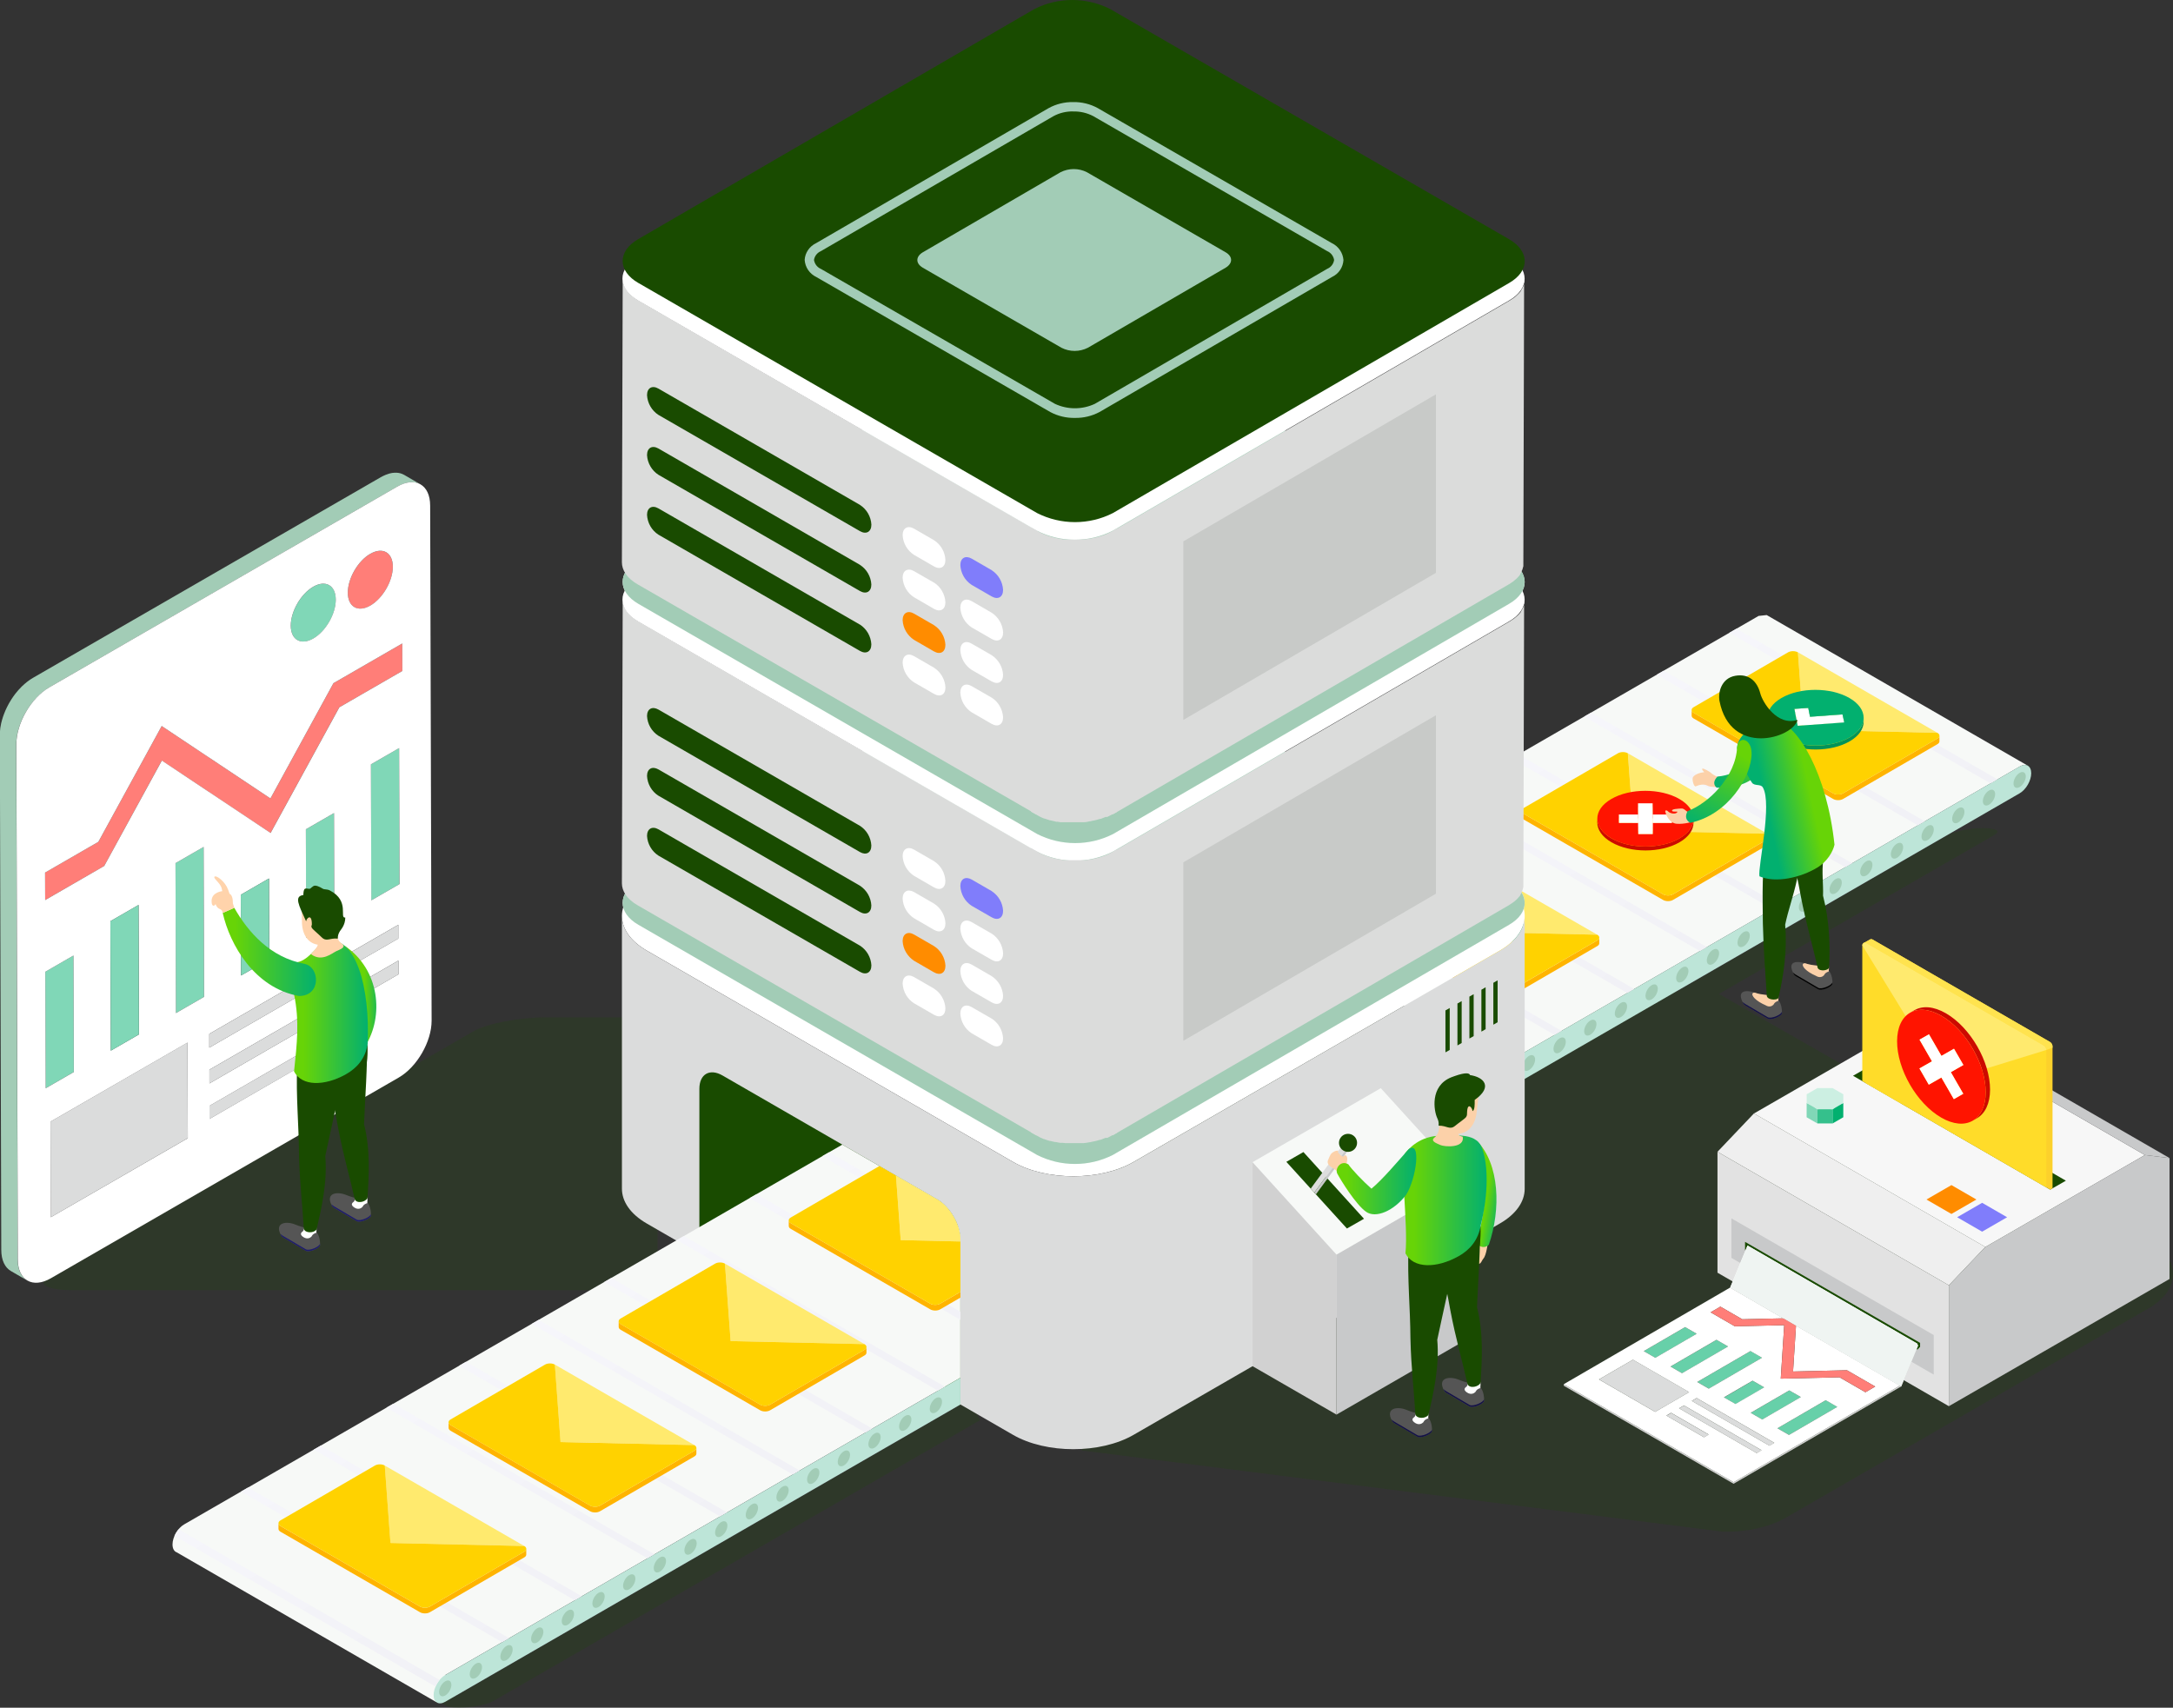 <?xml version="1.0" encoding="UTF-8"?><svg xmlns="http://www.w3.org/2000/svg" xmlns:xlink="http://www.w3.org/1999/xlink" viewBox="0 0 509 400"><rect x="0" y="0" width="509" height="400" fill="#333333" stroke="none"/><defs><style>.cls-1{fill:url(#_名称未設定グラデーション_48-5);}.cls-1,.cls-2,.cls-3,.cls-4,.cls-5,.cls-6,.cls-7,.cls-8,.cls-9,.cls-10,.cls-11,.cls-12,.cls-13,.cls-14,.cls-15,.cls-16,.cls-17,.cls-18,.cls-19,.cls-20,.cls-21,.cls-22,.cls-23,.cls-24,.cls-25,.cls-26,.cls-27,.cls-28,.cls-29,.cls-30,.cls-31,.cls-32,.cls-33,.cls-34,.cls-35,.cls-36,.cls-37,.cls-38,.cls-39,.cls-40,.cls-41,.cls-42,.cls-43,.cls-44,.cls-45,.cls-46,.cls-47,.cls-48,.cls-49,.cls-50,.cls-51,.cls-52,.cls-53,.cls-54,.cls-55,.cls-56,.cls-57{stroke-width:0px;}.cls-2{fill:url(#_名称未設定グラデーション_48-4);}.cls-3{fill:url(#_名称未設定グラデーション_48-6);}.cls-4{fill:url(#_名称未設定グラデーション_48-7);}.cls-5{fill:url(#_名称未設定グラデーション_48-2);}.cls-6{fill:url(#_名称未設定グラデーション_48-3);}.cls-7{fill:url(#_名称未設定グラデーション_48-8);}.cls-8{fill:url(#_名称未設定グラデーション_48-9);}.cls-9{fill:url(#_名称未設定グラデーション_10-2);}.cls-10{fill:#eff4f2;}.cls-10,.cls-11,.cls-15,.cls-20{mix-blend-mode:multiply;}.cls-11{fill:url(#linear-gradient-2);}.cls-58{clip-path:url(#clippath);}.cls-12{fill:none;}.cls-13{fill:url(#_名称未設定グラデーション_48);}.cls-14{fill:url(#_名称未設定グラデーション_10);}.cls-15{fill:url(#linear-gradient);}.cls-16{fill:url(#_名称未設定グラデーション_9-2);}.cls-17{fill:url(#_名称未設定グラデーション_2-2);}.cls-59{clip-path:url(#clippath-1);}.cls-60{clip-path:url(#clippath-3);}.cls-61{clip-path:url(#clippath-2);}.cls-18{fill:url(#_名称未設定グラデーション_2);}.cls-19{fill:url(#_名称未設定グラデーション_9);}.cls-20{opacity:.2;}.cls-20,.cls-27{fill:#194b00;}.cls-62{isolation:isolate;}.cls-22{fill:#f7f7f7;}.cls-23{fill:#f7f9f7;}.cls-24{fill:#555;}.cls-25{fill:#807dfb;}.cls-26{fill:#35c08c;}.cls-28{fill:#1e1c6b;}.cls-29{fill:#131147;}.cls-30{fill:#d1d1d1;}.cls-31{fill:#ddd;}.cls-32{fill:#cc0a00;}.cls-33{fill:#c8c9ca;}.cls-34{fill:#c8cac8;}.cls-35{fill:#dbdcdc;}.cls-36{fill:#dbdcdb;}.cls-37{fill:#bde5d8;}.cls-38{fill:#ccefe2;}.cls-39{fill:#a2ccb6;}.cls-40{fill:#ff8c00;}.cls-41{fill:#ff7e78;}.cls-42{fill:#80d7b7;}.cls-43{fill:#ffe34f;}.cls-44{fill:#fff;}.cls-45{fill:#ffdc29;}.cls-46{fill:#ffea6e;}.cls-47{fill:#efefef;}.cls-48{fill:#e2e2e2;}.cls-49{fill:#ffd200;}.cls-50{fill:#fcd1a9;}.cls-51{fill:#ff1400;}.cls-52{fill:#ffb400;}.cls-53{fill:#fcd12b;}.cls-54{fill:#ffd3ab;}.cls-55{fill:#02b06f;}.cls-56{fill:#039358;}.cls-57{fill:#67d0a9;}</style><linearGradient id="_名称未設定グラデーション_48" x1="84.89" y1="233.28" x2="89.3" y2="233.22" gradientUnits="userSpaceOnUse"><stop offset="0" stop-color="#67d407"/><stop offset=".13" stop-color="#67d407"/><stop offset="1" stop-color="#02b06f"/></linearGradient><linearGradient id="_名称未設定グラデーション_48-2" x1="68.88" y1="236.99" x2="86.2" y2="236.99" xlink:href="#_名称未設定グラデーション_48"/><linearGradient id="_名称未設定グラデーション_48-3" x1="52.18" y1="222.96" x2="74.03" y2="222.96" xlink:href="#_名称未設定グラデーション_48"/><linearGradient id="linear-gradient" x1="370.15" y1="168.35" x2="400.73" y2="221.32" gradientUnits="userSpaceOnUse"><stop offset="0" stop-color="#f6f6fb"/><stop offset="1" stop-color="#f1f1f6"/></linearGradient><linearGradient id="linear-gradient-2" x1="124.78" y1="309.92" x2="155.96" y2="363.92" xlink:href="#linear-gradient"/><linearGradient id="_名称未設定グラデーション_48-4" x1="-1256.27" y1="114.1" x2="-1251.97" y2="114.04" gradientTransform="translate(1605.63 375.7) rotate(9.55)" xlink:href="#_名称未設定グラデーション_48"/><linearGradient id="_名称未設定グラデーション_48-5" x1="990.21" y1="281.15" x2="1009.75" y2="281.15" gradientTransform="translate(-661.52)" xlink:href="#_名称未設定グラデーション_48"/><linearGradient id="_名称未設定グラデーション_48-6" x1="313.1" y1="276.64" x2="331.75" y2="276.64" xlink:href="#_名称未設定グラデーション_48"/><linearGradient id="_名称未設定グラデーション_10" x1="251.5" y1="13388.07" x2="251.5" y2="13510.37" gradientTransform="translate(0 13660.72) scale(1 -1)" gradientUnits="userSpaceOnUse"><stop offset="0" stop-color="#f1fef5"/><stop offset=".58" stop-color="#f7fef9"/><stop offset="1" stop-color="#fff"/></linearGradient><linearGradient id="_名称未設定グラデーション_9" x1="212.13" y1="13449.18" x2="290.86" y2="13449.18" gradientTransform="translate(0 13660.72) scale(1 -1)" gradientUnits="userSpaceOnUse"><stop offset="0" stop-color="#78ed4c"/><stop offset=".54" stop-color="#4bec47"/><stop offset="1" stop-color="#43ec5e"/></linearGradient><linearGradient id="_名称未設定グラデーション_2" x1="241.4" y1="13457.7" x2="268.54" y2="13434.92" gradientTransform="translate(0 13660.72) scale(1 -1)" gradientUnits="userSpaceOnUse"><stop offset="0" stop-color="#43ec5e"/><stop offset=".36" stop-color="#33d54d"/><stop offset="1" stop-color="#0eae27"/></linearGradient><linearGradient id="_名称未設定グラデーション_10-2" y1="13463.24" y2="13585.55" xlink:href="#_名称未設定グラデーション_10"/><linearGradient id="_名称未設定グラデーション_9-2" x1="212.15" y1="13524.41" x2="290.87" y2="13524.41" xlink:href="#_名称未設定グラデーション_9"/><linearGradient id="_名称未設定グラデーション_2-2" x1="241.56" y1="13532.72" x2="268.7" y2="13509.94" xlink:href="#_名称未設定グラデーション_2"/><clipPath id="clippath"><path class="cls-12" d="m219.54,280.94l-50.29-29.02c-3-1.73-5.43-.33-5.43,3.13v38.64l61.15,35.29v-38.65c0-3.46-2.43-7.67-5.43-9.4Z"/></clipPath><linearGradient id="_名称未設定グラデーション_48-7" x1="414.29" y1="174.74" x2="403.17" y2="183.87" xlink:href="#_名称未設定グラデーション_48"/><linearGradient id="_名称未設定グラデーション_48-8" x1="425.58" y1="185.32" x2="413.56" y2="187.88" xlink:href="#_名称未設定グラデーション_48"/><linearGradient id="_名称未設定グラデーション_48-9" x1="-8041.21" y1="4543.82" x2="-8018.07" y2="4543.82" gradientTransform="translate(-7448.17 5029.09) rotate(118.82) scale(1 -1)" xlink:href="#_名称未設定グラデーション_48"/><clipPath id="clippath-1"><polygon class="cls-12" points="445.04 324.56 420.69 310.5 417.74 308.8 417.74 308.8 405.27 301.59 366.29 324.23 366.29 324.59 406.08 347.55 445.36 324.74 445.04 324.56"/></clipPath><clipPath id="clippath-2"><path class="cls-12" d="m417.74,308.81l2.95,1.71,24.33,14.07.31.18,3.95-9.57-.19-.49-39.76-22.97-4.07,9.86,12.47,7.21"/></clipPath><clipPath id="clippath-3"><path class="cls-12" d="m434.52,215.86l-.47,36.12,46.19,26.67,1.27-.72v-35.4l-46.99-26.66Z"/></clipPath></defs><g class="cls-62"><g id="_レイヤー_2"><g id="_レイアウト"><path class="cls-20" d="m154.03,238.29h-26.09c-6.25,0-13.92,1.48-17.05,3.28l-99.4,57.36c-3.13,1.8-.57,3.28,5.68,3.28h129.03c2.51,0,5.25-.24,7.83-.64v-63.27Z"/><path class="cls-39" d="m94.83,113.21c.12-.03.23-.07.34-.1.11-.03.21-.05.32-.07.14-.03.28-.05.41-.06.08,0,.16-.02.23-.02.17-.01.33-.02.5,0,.04,0,.08,0,.11,0,.2.01.39.04.57.07.05,0,.09.02.14.03.15.03.29.07.43.12.04.02.09.03.13.05.18.07.35.15.51.24h0s0,0,0,0l-3.84-2.23s-.03-.02-.04-.02c-.13-.07-.25-.13-.39-.19-.02-.01-.05-.02-.08-.03-.04-.02-.09-.03-.13-.05-.07-.02-.13-.05-.2-.07-.07-.02-.15-.03-.22-.05-.05-.01-.09-.02-.14-.03-.03,0-.05-.01-.07-.02-.15-.03-.31-.04-.47-.05,0,0-.02,0-.03,0-.04,0-.07,0-.11,0-.12,0-.24,0-.37,0-.04,0-.09,0-.13.01-.08,0-.15.01-.23.02-.07,0-.14.01-.22.02-.06,0-.13.03-.19.04-.1.02-.21.04-.32.07-.06.01-.11.02-.17.04-.06.02-.12.04-.17.06-.18.05-.36.12-.54.19-.06.03-.13.04-.19.07-.04.02-.07.04-.11.05-.32.14-.64.29-.97.48L7.7,158.79c-.41.23-.8.51-1.19.8-.07.05-.14.1-.21.16-.37.29-.73.61-1.08.94-.03.03-.06.05-.09.08-.06.06-.11.12-.17.18-.18.18-.35.36-.52.55-.05.06-.11.11-.16.17-.05.05-.09.11-.14.17-.1.12-.21.25-.31.37-.06.08-.13.15-.19.23-.05.07-.1.14-.16.21-.07.1-.15.2-.22.3-.05.07-.1.13-.14.19-.08.12-.16.24-.24.36-.05.07-.1.15-.15.22-.02.03-.04.06-.06.09-.14.22-.27.43-.4.66,0,.01-.02.03-.03.05-.03.05-.05.09-.08.14-.09.16-.18.31-.26.47-.04.07-.07.15-.11.22-.04.08-.08.15-.12.23-.03.07-.07.13-.1.2-.09.18-.17.36-.25.54-.01.03-.03.07-.05.1,0,0,0,.02-.01.03-.1.23-.19.46-.28.69-.02.04-.03.09-.05.13-.03.08-.06.17-.09.25-.04.12-.09.23-.13.35-.03.09-.05.18-.08.27-.03.11-.07.21-.1.32-.02.07-.04.13-.06.2-.03.12-.06.24-.09.35-.03.13-.07.26-.1.39-.01.05-.02.09-.03.14-.02.1-.03.19-.05.28-.04.2-.08.41-.11.61,0,.06-.02.11-.03.17,0,.05,0,.1-.01.16-.05.46-.09.91-.09,1.35l.34,120.66c0,2.43.87,4.15,2.25,4.95l3.84,2.23c-1.39-.8-2.25-2.52-2.25-4.95l-.34-120.66c0-.44.04-.89.09-1.35.01-.11.02-.22.04-.33.03-.2.07-.41.11-.61.03-.14.05-.28.08-.43.03-.13.06-.26.1-.39.05-.18.09-.37.15-.55.03-.11.06-.21.1-.32.06-.21.13-.41.21-.62.03-.08.06-.17.09-.25.11-.28.22-.57.34-.85.01-.03.03-.07.05-.1.11-.25.23-.5.35-.75.04-.08.08-.15.12-.23.12-.23.25-.46.38-.69.03-.05.05-.09.08-.14.16-.27.32-.53.49-.79.05-.08.1-.15.15-.22.12-.19.25-.37.38-.55.07-.1.14-.2.22-.3.11-.15.23-.3.35-.44.1-.13.2-.25.31-.37.1-.11.2-.23.3-.34.17-.19.34-.37.52-.55.08-.09.17-.17.26-.26.35-.34.71-.65,1.08-.94.07-.05.14-.1.21-.16.39-.29.78-.57,1.19-.8l81.48-47.01c.33-.19.65-.34.97-.48.1-.04.2-.08.3-.12.18-.07.37-.13.54-.19Z"/><polygon class="cls-42" points="78.23 190.46 78.3 215.9 71.71 219.7 71.64 194.26 78.23 190.46"/><polygon class="cls-35" points="70.5 246.65 70.51 249.73 49.07 262.1 49.06 259.02 70.5 246.65"/><polygon class="cls-35" points="43.92 244.2 43.98 266.6 11.89 285.12 11.83 262.72 43.92 244.2"/><path class="cls-41" d="m86.73,129.74c2.91-1.68,5.28-.33,5.29,3.01,0,3.34-2.35,7.41-5.26,9.1-2.91,1.68-5.28.33-5.29-3.01,0-3.34,2.34-7.42,5.25-9.1Z"/><polygon class="cls-42" points="47.69 198.38 47.79 233.5 41.2 237.3 41.1 202.19 47.69 198.38"/><path class="cls-42" d="m73.37,137.45c2.91-1.68,5.28-.33,5.29,3.02,0,3.34-2.34,7.41-5.25,9.09-2.91,1.68-5.28.33-5.29-3.01s2.35-7.42,5.26-9.1Z"/><polygon class="cls-42" points="17.21 223.82 17.28 251.1 10.69 254.91 10.62 227.62 17.21 223.82"/><polygon class="cls-42" points="93.47 175.24 93.56 207.09 86.96 210.9 86.87 179.05 93.47 175.24"/><polygon class="cls-41" points="37.88 170.06 63.35 187.02 78.11 160.02 94.23 150.72 94.25 157.16 79.47 165.69 63.37 195.12 37.9 178.16 24.4 202.86 10.57 210.83 10.55 204.39 23.04 197.19 37.88 170.06"/><path class="cls-44" d="m100.76,118.41c-.01-4.89-3.48-6.88-7.75-4.41L11.53,161.01c-4.26,2.46-7.71,8.43-7.7,13.33l.34,120.66c.01,4.9,3.49,6.87,7.75,4.41l81.48-47.01c4.27-2.46,7.71-8.42,7.7-13.33l-.34-120.66Zm-14.03,11.32c2.91-1.68,5.28-.33,5.29,3.01,0,3.34-2.35,7.41-5.26,9.1-2.91,1.68-5.28.33-5.29-3.01,0-3.34,2.34-7.42,5.25-9.1m-13.36,7.71c2.91-1.68,5.28-.33,5.29,3.02,0,3.34-2.34,7.41-5.25,9.09-2.91,1.68-5.28.33-5.29-3.01,0-3.34,2.35-7.42,5.26-9.1M10.62,227.62l6.59-3.8.08,27.29-6.59,3.8-.08-27.29m1.28,57.5l-.06-22.4,32.09-18.51.06,22.4-32.09,18.51m13.97-69.35l6.59-3.8.09,30.33-6.59,3.8-.09-30.33m15.34,21.53l-.1-35.12,6.59-3.8.1,35.12-6.59,3.8m7.81,4.87l44.28-25.55v3.22s-44.27,25.55-44.27,25.55v-3.22m7.38-32.59l6.6-3.81.05,18.92-6.6,3.81-.05-18.92m15.24-15.33l6.59-3.8h0s0,0,0,0l.07,25.44-6.59,3.8h0s0,0,0,0l-.07-25.44m-22.57,67.84v-3.08s21.43-12.37,21.43-12.37v3.08s-21.43,12.37-21.43,12.37m-.02-8.32v-3.22s44.27-25.55,44.27-25.55v3.22s-44.27,25.55-44.27,25.55m37.92-42.88v-.09s-.09-31.76-.09-31.76l6.6-3.81h0s0,0,0,0l.09,31.85-6.6,3.81m-7.49-45.21l-16.1,29.43-25.47-16.96-13.51,24.7-13.83,7.98-.02-6.44,12.48-7.2,14.84-27.13,25.47,16.96,14.76-27,16.12-9.3.02,6.44-14.78,8.53"/><polygon class="cls-35" points="93.32 225.01 49.04 250.56 49.05 253.78 93.33 228.23 93.32 225.01"/><polygon class="cls-35" points="93.3 216.63 93.31 219.85 49.02 245.4 49.02 242.17 93.3 216.63"/><polygon class="cls-42" points="63 205.78 63.05 224.7 56.46 228.5 56.4 209.58 63 205.78"/><polygon class="cls-42" points="32.45 211.97 32.54 242.3 25.95 246.11 25.86 215.77 32.45 211.97"/><path class="cls-24" d="m86.9,284.66c0-3.78-2.39-3.88-2.39-3.88,0,0-1.3,0-3.4-.87-2.08-.86-5.01-.53-3.37,2.49.01.04.03.07.06.11.1.16.27.32.53.47l5.23,3.07c.8.46,3.33-.6,3.35-1.37Z"/><path class="cls-28" d="m86.89,284.32c-.05.78-2.54,1.81-3.33,1.36l-5.23-3.07c-.17-.1-.47-.3-.74-.54.05.1.09.2.15.32.01.04.03.07.06.11.1.16.27.32.53.47l5.23,3.07c.75.43,3.02-.47,3.31-1.22.01-.06.02-.11.02-.15,0-.12,0-.22,0-.34Z"/><path class="cls-44" d="m85.93,280.28c-.62,0-2.79.55-2.79.55,0,0-.02.3-.19.56-.02.02-.04.05-.06.07-.43.3-.86.77.15,1.41.83.52,1.51.19,1.83-.13.13-.24.32-.51.59-.67.28-.16.45-.23.57-.24,0-.02,0-.05,0-.05,0,0,.16-1.5-.1-1.5Z"/><path class="cls-27" d="m85.97,243.37c-2.36.04-8.28.15-10.64.19.88,7.11,2.65,13.56,3.83,20.44,1.27,6.69,2.7,11.39,3.95,16.95.46,1.04,2.55.64,2.97-.35.33-5.13.71-11.37-.81-17.28.25-6.37.84-13.51.69-19.95Z"/><path class="cls-24" d="m74.98,291.59c0-3.78-2.39-3.88-2.39-3.88,0,0-1.3,0-3.4-.87-2.08-.86-5.01-.53-3.37,2.49.01.04.03.07.06.11.1.16.27.32.53.47l5.23,3.07c.8.46,3.33-.6,3.35-1.37Z"/><path class="cls-28" d="m74.96,291.26c-.04.78-2.54,1.81-3.33,1.36l-5.23-3.07c-.17-.1-.47-.3-.74-.54.05.1.09.2.15.32.01.04.03.07.06.11.1.16.27.32.53.47l5.23,3.07c.75.43,3.02-.47,3.31-1.22.01-.06.02-.11.02-.15.01-.12,0-.22,0-.34Z"/><path class="cls-44" d="m74,287.21c-.62,0-2.79.55-2.79.55,0,0-.01.3-.19.56-.02.02-.04.05-.06.07-.43.3-.86.77.15,1.41.83.52,1.51.19,1.83-.13.13-.24.32-.51.59-.67.28-.16.44-.23.57-.24,0-.02,0-.05,0-.05,0,0,.16-1.5-.1-1.5Z"/><path class="cls-27" d="m78.46,260.26c.65-3.05,8.1-3.43,7.62-15.44-2.34-.34-14.14,5.19-16.48,4.84-.29,7.15.4,13.81.44,20.79.16,6.81.8,11.67,1.13,17.37.28,1.1,2.41,1.05,2.99.14,1.16-5,2.56-11.1,2.03-17.18.7-3.37,1.53-6.94,2.28-10.51Z"/><path class="cls-13" d="m80.68,221.5c8.33,5.56,9.32,16.61,4.82,23.61,0,0,.97-15.53-4.82-23.61Z"/><path class="cls-5" d="m81.06,251.62c-5.07,2.84-10.37,2.85-12.18-.65.68-6.51,1.31-11.8,0-18.04.39-3.44,1.16-5.54.72-7.55,2.79-.38,5.19-4.66,6.81-4.99,6.93-1.41,10.3,10.93,9.72,24.09-.53,3.5-2.58,5.73-5.07,7.13Z"/><path class="cls-54" d="m80.26,221.19c-1.5-1.09-1.28-1.8-1.06-3.27.29-.77.45-1.64.45-2.55,0-3.29-2.1-6.13-4.67-5.96-5.18.36-4.26,3.08-4.26,6.37,0,3.05,1.38,5.15,3.7,5.5,0,.5-.96,1.57-1.59,2.2,2.53,1.97,4.99-.25,5.96-.69,1.04-.47,2.16-.87,1.46-1.6Z"/><path class="cls-6" d="m71.32,225.76c-7.99-1.49-13.2-7.39-16.44-13.12l-2.71,1.2c1.65,7.38,7.38,17.56,17.86,19.46,5.3,0,4.89-6.86,1.28-7.53Z"/><path class="cls-54" d="m54.56,211.67v.03c.01-1.34-.27-2.12-.79-2.35-.11-.32-.23-.65-.34-.97-.67-1.87-2.76-3.47-3.2-3.02-.27.27.8,1.09,1.36,1.98.37.59.37.91.47,1.4,0,0-2.5.23-2.5,2.31,0,1.69.91,1.02.91.69.65,1.71,1.41.7,1.71,2.1l2.71-1.2s-.13-.39-.32-.97Z"/><path class="cls-27" d="m77.26,208.57c-.67-.34-1.27-.17-1.64-.4-.88-.54-1.72-.89-2.19-.63-.23.12-.66.52-.66.52-.46.46-1.41-.52-1.63.67-.07.35-.08.64-.08.92-2.21.28-1.12,2.3.65,6.17,0-.63,1.34-2.08,1.34.71,0,.3-.23.36-.03.76.2.4,1.47,1.4,2.31,2.24,1.17,1.17,1.86.12,3.79.33,0-.83.21-1.24.51-1.76.19-.33,1.25-1.37,1.25-3.18-1.5.18,1.17-3.88-3.62-6.35Z"/><path class="cls-20" d="m464.56,193.97c-2.97,0-6.58.69-8.06,1.55l-63.74,36.78-17.22-9.94c-7.68-4.43-20.26-4.43-27.94,0l-84.9,48.99c-7.68,4.43-9.25,68.41-9.25,68.41l150.11,19.01c5.33.13,10.74-.97,14.79-3.3l84.9-48.99c7.69-4.43,7.69-11.69,0-16.12l-100.62-57.55,64.63-37.29c1.48-.86.28-1.55-2.69-1.55Z"/><path class="cls-20" d="m224.22,323.34v6.2s-117.94,68.05-117.94,68.05l-2.12-1.22-2.59,1.49,2.82,1.63h0c.44.31,1.51.51,3.09.51,2.97,0,6.58-.69,8.06-1.55l114.06-65.81-5.38-9.31Z"/><path class="cls-23" d="m474.98,179.35l-61.15-35.28-1.9.2-120.68,69.63,61.15,35.29,120.68-69.63c.74-.43,1.41-.47,1.9-.2Z"/><path class="cls-37" d="m473.08,179.55c1.5-.87,2.71-.16,2.71,1.57s-1.21,3.83-2.71,4.7l-120.68,69.63v-6.27l120.68-69.63Z"/><path class="cls-39" d="m474.52,181.86c0-.92-.65-1.29-1.44-.83-.8.46-1.44,1.57-1.44,2.49s.64,1.29,1.44.83c.79-.46,1.44-1.57,1.44-2.49Z"/><path class="cls-39" d="m467.34,186c0-.92-.64-1.29-1.44-.83-.8.46-1.44,1.57-1.44,2.49s.65,1.29,1.44.83c.8-.46,1.44-1.57,1.44-2.49Z"/><path class="cls-39" d="m460.15,190.15c0-.92-.64-1.29-1.44-.83-.8.46-1.44,1.57-1.44,2.49s.65,1.29,1.44.83c.8-.46,1.44-1.57,1.44-2.49Z"/><path class="cls-39" d="m452.97,194.29c0-.92-.64-1.29-1.44-.83-.8.46-1.44,1.57-1.44,2.49s.64,1.29,1.44.83c.8-.46,1.44-1.57,1.44-2.49Z"/><path class="cls-39" d="m445.79,198.44c0-.92-.64-1.29-1.44-.83-.8.46-1.44,1.57-1.44,2.49s.65,1.29,1.44.83c.8-.46,1.44-1.57,1.44-2.49Z"/><path class="cls-39" d="m438.6,202.58c0-.92-.64-1.29-1.44-.83-.8.46-1.44,1.57-1.44,2.49s.64,1.29,1.44.83c.8-.46,1.44-1.57,1.44-2.49Z"/><path class="cls-39" d="m431.42,206.73c0-.92-.64-1.29-1.44-.83-.79.46-1.44,1.58-1.44,2.49s.65,1.29,1.44.83c.8-.46,1.44-1.57,1.44-2.49Z"/><path class="cls-39" d="m424.24,210.87c0-.92-.64-1.29-1.44-.83-.8.46-1.44,1.57-1.44,2.49s.65,1.29,1.44.83c.8-.46,1.44-1.57,1.44-2.49Z"/><path class="cls-39" d="m417.05,215.02c0-.92-.64-1.29-1.44-.83-.8.46-1.44,1.57-1.44,2.49s.64,1.29,1.44.83c.8-.46,1.44-1.58,1.44-2.49Z"/><path class="cls-39" d="m409.87,219.16c0-.92-.64-1.29-1.44-.83-.8.46-1.44,1.58-1.44,2.49s.64,1.29,1.44.83c.8-.46,1.44-1.57,1.44-2.49Z"/><path class="cls-39" d="m402.68,223.3c0-.92-.64-1.29-1.44-.83-.8.46-1.44,1.57-1.44,2.49s.64,1.29,1.44.83c.79-.46,1.44-1.57,1.44-2.49Z"/><path class="cls-39" d="m395.5,227.45c0-.92-.65-1.29-1.44-.83-.8.46-1.44,1.57-1.44,2.49,0,.92.65,1.29,1.44.83.79-.46,1.44-1.57,1.44-2.49Z"/><path class="cls-39" d="m388.32,231.6c0-.92-.64-1.29-1.44-.83-.8.46-1.44,1.57-1.44,2.49s.65,1.29,1.44.83c.8-.46,1.44-1.57,1.44-2.49Z"/><path class="cls-39" d="m381.13,235.74c0-.92-.64-1.29-1.44-.83-.8.46-1.44,1.57-1.44,2.49s.65,1.29,1.44.83c.8-.46,1.44-1.57,1.44-2.49Z"/><path class="cls-39" d="m373.95,239.88c0-.92-.64-1.29-1.44-.83-.79.46-1.44,1.57-1.44,2.49s.64,1.29,1.44.83c.8-.46,1.44-1.57,1.44-2.49Z"/><path class="cls-39" d="m366.77,244.03c0-.92-.64-1.29-1.44-.83-.8.46-1.44,1.57-1.44,2.49s.65,1.29,1.44.83c.8-.46,1.44-1.58,1.44-2.49Z"/><path class="cls-39" d="m359.58,248.17c0-.92-.64-1.29-1.44-.83-.8.46-1.44,1.58-1.44,2.49s.64,1.29,1.44.83c.8-.46,1.44-1.57,1.44-2.49Z"/><path class="cls-15" d="m406.73,147.27l-1.63.94,61.15,35.29,1.63-.94-61.15-35.29Zm-18.65,10.76l61.15,35.29,1.63-.94-61.15-35.29-1.63.94Zm-17.01,9.82l61.15,35.29,1.63-.94-61.15-35.28-1.63.94Zm-17.02,9.82l61.15,35.28,1.63-.94-61.15-35.29-1.63.94Zm-17.01,9.82l61.15,35.29,1.63-.94-61.15-35.29-1.63.94Zm-17.02,9.82l61.15,35.29,1.63-.94-61.15-35.29-1.63.94Zm-17.02,9.82l61.15,35.29,1.63-.94-61.15-35.29-1.63.94Z"/><path class="cls-52" d="m413.98,196.63l-22.11,12.84c-.64.37-1.67.37-2.31,0l-32.67-18.85c-.32-.19-.48-.43-.48-.67v1.33c0,.24.16.49.48.67l32.67,18.85c.64.37,1.68.37,2.31,0l22.11-12.84c.32-.18.47-.42.47-.66v-1.33c0,.24-.15.48-.47.66Z"/><polygon class="cls-46" points="413.97 195.29 382.63 194.58 381.3 176.44 413.97 195.29"/><path class="cls-49" d="m413.97,195.29c.64.37.65.97,0,1.34l-22.11,12.84c-.64.37-1.67.37-2.31,0l-32.67-18.85c-.64-.37-.64-.97,0-1.34l22.11-12.84c.64-.37,1.67-.37,2.31,0l1.33,18.14,31.34.71Z"/><g class="cls-62"><polygon class="cls-51" points="387.09 188.17 387.09 189.09 383.71 189.09 383.71 188.17 387.09 188.17"/><polygon class="cls-51" points="391.62 190.78 391.61 191.7 387.11 191.7 387.11 190.78 391.62 190.78"/><polygon class="cls-51" points="387.11 190.78 387.11 191.7 387.09 189.09 387.09 188.17 387.11 190.78"/><polygon class="cls-44" points="383.73 190.78 383.72 191.7 383.71 189.09 383.71 188.17 383.73 190.78"/><polygon class="cls-51" points="383.73 190.78 383.72 191.7 379.22 191.7 379.22 190.78 383.73 190.78"/><polygon class="cls-51" points="391.63 192.74 391.63 193.66 391.61 191.7 391.62 190.78 391.63 192.74"/><polygon class="cls-44" points="391.63 192.74 391.63 193.66 387.12 193.66 387.12 192.74 391.63 192.74"/><polygon class="cls-44" points="387.12 192.74 387.12 193.66 387.11 191.7 387.11 190.78 387.12 192.74"/><polygon class="cls-44" points="383.74 192.74 383.74 193.66 383.72 191.7 383.73 190.78 383.74 192.74"/><polygon class="cls-44" points="383.74 192.74 383.74 193.66 379.23 193.66 379.23 192.74 383.74 192.74"/><polygon class="cls-44" points="379.23 192.74 379.23 193.66 379.22 191.7 379.22 190.78 379.23 192.74"/><polygon class="cls-51" points="387.13 195.35 387.13 196.27 387.12 193.66 387.12 192.74 387.13 195.35"/><polygon class="cls-44" points="387.13 195.35 387.13 196.27 383.75 196.27 383.75 195.35 387.13 195.35"/><polygon class="cls-44" points="383.75 195.35 383.75 196.27 383.74 193.66 383.74 192.74 383.75 195.35"/><path class="cls-32" d="m396.69,191.79v.92c0,1.66-1.1,3.32-3.28,4.58-4.39,2.55-11.52,2.55-15.94,0-2.22-1.28-3.33-2.97-3.33-4.65v-.92c0,1.68,1.11,3.36,3.33,4.65,4.42,2.55,11.55,2.55,15.94,0,2.18-1.27,3.27-2.92,3.28-4.58Z"/><path class="cls-51" d="m393.37,187.15c4.42,2.55,4.44,6.68.05,9.23-4.39,2.55-11.52,2.55-15.94,0-4.42-2.55-4.44-6.68-.05-9.23,4.39-2.55,11.52-2.55,15.94,0Zm-6.23,8.2l-.02-2.61h4.51s-.01-1.96-.01-1.96h-4.51s-.02-2.61-.02-2.61h-3.38s.01,2.61.01,2.61h-4.51s.01,1.96.01,1.96h4.51s.01,2.61.01,2.61h3.38"/><polygon class="cls-44" points="391.62 190.78 391.63 192.74 387.12 192.74 387.11 190.78 391.62 190.78"/><polygon class="cls-44" points="379.22 190.78 383.73 190.78 383.74 192.74 379.23 192.74 379.22 190.78"/><polygon class="cls-44" points="387.09 188.17 387.11 190.78 387.12 192.74 387.13 195.35 383.75 195.35 383.74 192.74 383.73 190.78 383.71 188.17 387.09 188.17"/></g><path class="cls-52" d="m374.14,220.28l-22.11,12.84c-.64.37-1.67.37-2.31,0l-32.67-18.85c-.32-.19-.48-.43-.48-.67v1.33c0,.24.16.49.48.67l32.67,18.85c.64.37,1.68.37,2.31,0l22.11-12.84c.32-.18.47-.42.47-.66v-1.33c0,.24-.15.48-.47.66Z"/><polygon class="cls-46" points="374.13 218.94 342.78 218.23 341.45 200.09 374.13 218.94"/><path class="cls-49" d="m374.13,218.94c.64.37.65.97,0,1.34l-22.11,12.84c-.64.37-1.67.37-2.31,0l-32.67-18.85c-.64-.37-.64-.97,0-1.34l22.11-12.84c.64-.37,1.67-.37,2.31,0l1.33,18.14,31.34.71Z"/><g class="cls-62"><polygon class="cls-55" points="343.89 213.12 343.88 214.04 340.63 214.25 340.63 213.33 343.89 213.12"/><polygon class="cls-55" points="344.29 215.18 344.29 216.1 343.88 214.04 343.89 213.12 344.29 215.18"/><polygon class="cls-55" points="351.9 214.63 351.9 215.55 344.29 216.1 344.29 215.18 351.9 214.63"/><polygon class="cls-55" points="352.32 216.51 352.32 217.43 351.9 215.55 351.9 214.63 352.32 216.51"/><polygon class="cls-44" points="341.42 217.3 341.42 218.22 340.63 214.25 340.63 213.33 341.42 217.3"/><polygon class="cls-44" points="351.9 214.63 352.32 216.51 341.42 217.3 340.63 213.33 343.89 213.12 344.29 215.18 351.9 214.63"/><polygon class="cls-44" points="352.32 216.51 352.32 217.43 341.42 218.22 341.42 217.3 352.32 216.51"/><path class="cls-56" d="m356.85,215.44v.92c0,1.66-1.1,3.32-3.28,4.58-4.39,2.55-11.52,2.55-15.94,0-2.22-1.28-3.33-2.97-3.33-4.65v-.92c0,1.68,1.11,3.36,3.33,4.65,4.42,2.55,11.55,2.55,15.94,0,2.18-1.27,3.27-2.92,3.28-4.58Z"/><path class="cls-55" d="m353.53,210.8c4.42,2.55,4.44,6.68.05,9.23-4.39,2.55-11.52,2.55-15.94,0-4.42-2.55-4.44-6.68-.05-9.23,4.39-2.55,11.52-2.55,15.94,0Zm-12.11,6.51l10.9-.79-.42-1.88-7.61.55-.41-2.06-3.25.21.78,3.97"/></g><path class="cls-52" d="m453.82,172.98l-22.11,12.84c-.64.37-1.67.37-2.31,0l-32.67-18.85c-.32-.19-.48-.43-.48-.67v1.33c0,.24.16.49.48.67l32.67,18.85c.64.37,1.68.37,2.31,0l22.11-12.84c.32-.18.47-.42.47-.66v-1.33c0,.24-.15.48-.47.66Z"/><polygon class="cls-46" points="453.81 171.65 422.47 170.94 421.14 152.79 453.81 171.65"/><path class="cls-49" d="m453.81,171.65c.64.37.65.97,0,1.34l-22.11,12.84c-.64.37-1.67.37-2.31,0l-32.67-18.85c-.64-.37-.64-.97,0-1.34l22.11-12.84c.64-.37,1.67-.37,2.31,0l1.33,18.14,31.34.71Z"/><g class="cls-62"><polygon class="cls-55" points="423.57 165.83 423.57 166.75 420.31 166.96 420.32 166.04 423.57 165.83"/><polygon class="cls-55" points="423.98 167.89 423.97 168.81 423.57 166.75 423.57 165.83 423.98 167.89"/><polygon class="cls-55" points="431.59 167.34 431.58 168.26 423.97 168.81 423.98 167.89 431.59 167.34"/><polygon class="cls-55" points="432 169.22 432 170.14 431.58 168.26 431.59 167.34 432 169.22"/><polygon class="cls-44" points="421.1 170.01 421.1 170.93 420.31 166.96 420.32 166.04 421.1 170.01"/><polygon class="cls-44" points="431.59 167.34 432 169.22 421.1 170.01 420.32 166.04 423.57 165.83 423.98 167.89 431.59 167.34"/><polygon class="cls-44" points="432 169.22 432 170.14 421.1 170.93 421.1 170.01 432 169.22"/><path class="cls-56" d="m436.54,168.15v.92c0,1.66-1.1,3.32-3.28,4.58-4.39,2.55-11.52,2.55-15.94,0-2.22-1.28-3.33-2.97-3.33-4.65v-.92c0,1.68,1.11,3.36,3.33,4.65,4.42,2.55,11.55,2.55,15.94,0,2.18-1.27,3.27-2.92,3.28-4.58Z"/><path class="cls-55" d="m433.21,163.5c4.42,2.55,4.44,6.68.05,9.23-4.39,2.55-11.52,2.55-15.94,0s-4.44-6.68-.05-9.23c4.39-2.55,11.52-2.55,15.94,0Zm-12.11,6.51l10.9-.79-.42-1.88-7.61.55-.41-2.06-3.25.21.78,3.97"/></g><path class="cls-44" d="m351.32,206.37c7.77,4.48,7.77,11.81,0,16.29l-85.79,49.5c-7.76,4.48-20.47,4.48-28.24,0l-85.79-49.5c-7.76-4.48-7.76-11.81,0-16.29l85.79-49.5c7.76-4.48,20.47-4.48,28.24,0l85.79,49.5Z"/><path class="cls-35" d="m351.32,222.67l-85.79,49.5c-7.76,4.48-20.47,4.48-28.24,0l-85.79-49.5c-3.88-2.24-5.82-5.19-5.82-8.15h0v63.92c0,2.95,1.94,5.91,5.82,8.15l85.79,49.5c7.77,4.48,20.47,4.48,28.24,0l85.79-49.5c3.86-2.22,5.8-5.15,5.82-8.08h0v-63.92h0c-.03,2.93-1.97,5.86-5.82,8.08Z"/><path class="cls-27" d="m219.54,280.94l-50.29-29.02c-3-1.73-5.43-.33-5.43,3.13v38.64l61.15,35.29v-38.65c0-3.46-2.43-7.67-5.43-9.4Z"/><path class="cls-23" d="m224.97,290.34c0-3.46-2.43-7.67-5.43-9.4l-22.24-12.83-154.17,88.96c-1.5.86-2.72,2.97-2.72,4.7,0,.98.39,1.63,1,1.85l60.76,35.06,2.11-6.32,120.68-69.64v-32.38Z"/><path class="cls-37" d="m104.29,392.35c-1.5.86-2.72,2.97-2.72,4.7s1.22,2.43,2.72,1.57l120.68-69.63v-6.27l-120.68,69.64Z"/><path class="cls-39" d="m102.85,396.31c0-.92.65-2.03,1.44-2.49.79-.46,1.44-.09,1.44.83s-.65,2.03-1.44,2.49c-.8.46-1.44.09-1.44-.83Z"/><path class="cls-39" d="m110.03,392.17c0-.92.65-2.03,1.44-2.49.79-.46,1.44-.09,1.44.83s-.64,2.03-1.44,2.49c-.8.46-1.44.09-1.44-.83Z"/><path class="cls-39" d="m117.21,388.02c0-.92.65-2.03,1.44-2.49.79-.46,1.44-.09,1.44.83s-.65,2.03-1.44,2.49c-.8.46-1.44.09-1.44-.83Z"/><path class="cls-39" d="m124.4,383.88c0-.92.64-2.03,1.44-2.49.79-.46,1.44-.09,1.44.83s-.65,2.03-1.44,2.49c-.8.46-1.44.09-1.44-.83Z"/><path class="cls-39" d="m131.58,379.73c0-.92.65-2.03,1.44-2.49.8-.46,1.44-.09,1.44.83s-.65,2.03-1.44,2.49c-.79.46-1.44.09-1.44-.83Z"/><path class="cls-39" d="m138.76,375.59c0-.92.64-2.03,1.44-2.49.8-.46,1.44-.09,1.44.83,0,.92-.64,2.03-1.44,2.49-.8.46-1.44.09-1.44-.83Z"/><path class="cls-39" d="m145.95,371.44c0-.92.65-2.03,1.44-2.49.8-.46,1.44-.09,1.44.83s-.65,2.03-1.44,2.49c-.79.46-1.44.09-1.44-.83Z"/><path class="cls-39" d="m153.13,367.3c0-.92.65-2.03,1.44-2.49.79-.46,1.44-.08,1.44.83,0,.92-.64,2.03-1.44,2.49-.8.46-1.44.09-1.44-.83Z"/><path class="cls-39" d="m160.31,363.15c0-.92.64-2.03,1.44-2.49.79-.46,1.44-.09,1.44.83s-.64,2.03-1.44,2.49c-.8.46-1.44.09-1.44-.83Z"/><path class="cls-39" d="m167.5,359.01c0-.92.65-2.03,1.44-2.49.8-.46,1.44-.09,1.44.83s-.64,2.03-1.44,2.49c-.79.46-1.44.09-1.44-.83Z"/><path class="cls-39" d="m174.68,354.86c0-.92.64-2.03,1.44-2.49.79-.46,1.44-.09,1.44.83,0,.92-.64,2.03-1.44,2.49-.8.46-1.44.09-1.44-.83Z"/><path class="cls-39" d="m181.86,350.72c0-.92.64-2.03,1.44-2.49.79-.46,1.44-.09,1.44.83s-.65,2.03-1.44,2.49c-.8.46-1.44.09-1.44-.83Z"/><path class="cls-39" d="m189.05,346.57c0-.92.65-2.03,1.44-2.49.79-.46,1.44-.09,1.44.83s-.65,2.03-1.44,2.49c-.79.46-1.44.09-1.44-.83Z"/><path class="cls-39" d="m196.23,342.43c0-.92.64-2.03,1.44-2.49.79-.46,1.44-.09,1.44.83,0,.92-.65,2.03-1.44,2.49-.8.46-1.44.09-1.44-.83Z"/><path class="cls-39" d="m203.41,338.28c0-.92.65-2.03,1.44-2.49.79-.46,1.44-.09,1.44.83s-.65,2.03-1.44,2.49c-.8.46-1.44.09-1.44-.83Z"/><path class="cls-39" d="m210.6,334.14c0-.92.64-2.03,1.44-2.49.79-.46,1.44-.09,1.44.83s-.64,2.03-1.44,2.49c-.8.46-1.44.09-1.44-.83Z"/><path class="cls-39" d="m217.78,329.99c0-.92.64-2.03,1.44-2.49.8-.46,1.44-.09,1.44.83s-.65,2.03-1.44,2.49c-.8.46-1.44.09-1.44-.83Z"/><path class="cls-11" d="m73.49,339.55l61.15,35.29,1.63-.94-61.15-35.29-1.63.94Zm-17.02,9.82l61.15,35.29,1.63-.94-61.15-35.29-1.63.94Zm-15.6,10.41l61.15,35.28c.24-.56.57-1.09.95-1.55l-61.15-35.29c-.38.47-.71.99-.95,1.55Zm134.71-79.13l49.39,28.5v-1.88l-47.76-27.56-1.63.94Zm48.85,6.67l-30.21-17.43-1.63.94,32.32,18.65c-.08-.71-.25-1.44-.49-2.16Zm-99.89,22.78l61.15,35.29,1.63-.94-61.15-35.29-1.63.94Zm17.01-9.82l61.15,35.29,1.63-.94-61.15-35.29-1.63.94Zm17.01-9.82l61.15,35.29,1.63-.94-61.15-35.28-1.63.94Zm-68.06,39.27l61.15,35.28,1.63-.94-61.15-35.28-1.63.94Zm17.02-9.82l61.15,35.29,1.63-.94-61.15-35.29-1.63.94Z"/><polygon class="cls-27" points="349.8 240.02 350.8 239.45 350.8 229.63 349.8 230.21 349.8 240.02"/><polygon class="cls-27" points="347 241.64 347.99 241.07 347.99 231.25 347 231.83 347 241.64"/><polygon class="cls-27" points="344.19 243.26 345.19 242.69 345.19 232.87 344.19 233.44 344.19 243.26"/><polygon class="cls-27" points="341.39 244.88 342.38 244.31 342.38 234.49 341.39 235.06 341.39 244.88"/><polygon class="cls-27" points="338.58 246.5 339.58 245.93 339.58 236.11 338.58 236.68 338.58 246.5"/><polygon class="cls-33" points="343.1 314.01 313.06 331.35 313.06 293.86 343.1 276.53 343.1 314.01"/><polygon class="cls-30" points="293.4 272.22 313.06 293.86 313.06 331.35 293.4 320.01 293.4 272.22"/><path class="cls-23" d="m293.4,272.22c10.01-5.78,20.03-11.55,30.04-17.33,6.55,7.21,13.1,14.43,19.66,21.64-10.01,5.78-20.03,11.56-30.04,17.33-6.55-7.21-13.1-14.43-19.66-21.64Z"/><path class="cls-27" d="m301.32,272.14c1.6-.92,2.39-1.37,3.99-2.29,4.73,5.21,9.46,10.42,14.19,15.63-1.6.91-2.4,1.37-4,2.28-4.73-5.21-9.46-10.41-14.19-15.62Z"/><polygon class="cls-31" points="314.66 268 315.51 268.92 307.86 279.34 307.02 278.41 314.66 268"/><polygon class="cls-33" points="315.29 269.23 316.46 268.55 308.24 279.76 307.86 279.34 315.29 269.23"/><path class="cls-27" d="m313.64,267.69c0-1.17.95-2.11,2.12-2.11s2.12.95,2.12,2.11-.95,2.12-2.12,2.12-2.12-.95-2.12-2.12Z"/><path class="cls-50" d="m346.69,290.36c-.74.89-1.9,1.75-2.25,2.34-.34.59-.56,1.46-.61,1.79-.05.33.03,1.34.47,1.25.44-.1.52.35.95.34.43-.01.3-.19.3-.19.2.12.5.17.6.01.18.09.23.3.59-.01.3-.26.47-.8.71-1.06.78-.86,1-3.73,1.17-4,.17-.27-1.42-1.08-1.94-.47Z"/><path class="cls-2" d="m345.84,267.11c5.53,5.53,5.71,16.29,2.91,24.43-1.19,1.23-3.14.2-2.68-1.05,2.44-9.4,2.81-18.35-.22-23.38Z"/><path class="cls-24" d="m347.64,328.04c0-3.86-2.45-3.97-2.45-3.97,0,0-1.33,0-3.48-.89-2.13-.88-5.12-.54-3.45,2.55.02.04.03.07.06.12.1.16.28.32.54.48l5.35,3.14c.82.47,3.41-.61,3.43-1.41Z"/><path class="cls-29" d="m347.63,327.69c-.05.79-2.6,1.85-3.41,1.39l-5.35-3.14c-.18-.1-.48-.31-.75-.55.05.11.09.21.15.32.02.04.03.07.06.12.1.16.28.32.54.48l5.35,3.14c.76.44,3.09-.48,3.39-1.25.01-.06.02-.11.02-.16,0-.12,0-.23,0-.34Z"/><path class="cls-44" d="m346.65,323.55c-.63,0-2.85.57-2.85.57,0,0-.01.31-.2.57-.02.03-.04.05-.06.08-.44.3-.88.79.16,1.44.85.53,1.54.19,1.87-.13.13-.25.33-.53.6-.69.28-.16.46-.23.58-.24,0-.02,0-.06,0-.06,0,0,.16-1.54-.1-1.54Z"/><path class="cls-27" d="m346.69,285.79c-2.42.04-8.47.15-10.89.19.9,7.27,2.71,13.87,3.92,20.91,1.3,6.84,2.76,11.65,4.04,17.35.47,1.06,2.61.66,3.04-.36.34-5.24.73-11.63-.83-17.68.26-6.52.86-13.82.71-20.41Z"/><path class="cls-24" d="m335.44,335.13c0-3.86-2.45-3.97-2.45-3.97,0,0-1.33,0-3.48-.9-2.12-.88-5.12-.54-3.45,2.54.01.04.03.07.06.11.1.16.28.32.54.48l5.35,3.14c.82.47,3.41-.61,3.43-1.41Z"/><path class="cls-29" d="m335.43,334.79c-.05.8-2.6,1.85-3.41,1.39l-5.35-3.14c-.18-.1-.48-.31-.75-.55.05.11.09.21.15.32.01.04.03.07.06.11.1.16.28.32.54.48l5.35,3.14c.76.44,3.09-.48,3.39-1.25.01-.06.02-.11.02-.16.01-.12,0-.23,0-.34Z"/><path class="cls-44" d="m334.45,330.65c-.63,0-2.85.57-2.85.57,0,0-.02.31-.2.58-.02.02-.04.05-.06.07-.44.3-.89.79.15,1.44.85.53,1.54.19,1.87-.13.13-.25.33-.53.6-.69.28-.16.45-.24.58-.24,0-.02,0-.05,0-.05,0,0,.16-1.54-.1-1.54Z"/><path class="cls-27" d="m339.01,303.07c.66-3.13,8.29-3.51,7.79-15.8-2.4-.35-14.47,5.31-16.87,4.96-.3,7.32.41,14.13.45,21.27.16,6.96.82,11.95,1.15,17.77.29,1.12,2.47,1.07,3.06.14,1.19-5.12,2.62-11.36,2.07-17.58.71-3.45,1.56-7.1,2.34-10.76Z"/><path class="cls-1" d="m341.67,294.24c-5.19,2.91-10.61,2.92-12.46-.66.69-6.66-1.45-21.91,0-23.56.76-.86,3.29-4.01,8.46-4.01,3.62,0,8.42-.75,9.6,3.27,1.21,3.49,1.48,10.04-.42,17.67-.55,3.58-2.64,5.87-5.19,7.3Z"/><path class="cls-50" d="m335.88,266.56c1.54-1.11,1.29-3.36,1.2-4.89-.22-.82-.31-1.71-.22-2.64.31-3.35,2.72-6.05,5.32-5.63,5.24.85,4.05,3.54,3.74,6.89-.29,3.11-1.9,5.11-4.29,5.26-.05.51.45.53,1,.71.5,2.73-4.26,2.39-5.26,1.94-1.06-.48-2.21-.89-1.49-1.64Z"/><path class="cls-27" d="m344.33,251.81c-.12-.42-.91-.72-3.67.27-.02,0-.67.24-.71.26-5.11,2.06-4.04,7.92-3.32,9.49.25.55.43,1,.35,1.84,1.99-.03,2.59,1.1,3.89.02.93-.77,2.32-1.68,2.56-2.06.24-.39.2-.64.21-.96.07-2.79,1.32-1.06,1.27-.41.54-.24.53-1.37.52-2.62h0c4.37-3.09,2.13-5.36-1.11-5.82Z"/><path class="cls-50" d="m314.84,270.77c-.35.48-1.26-.55-1.49-.97l.19-.25c-.19-.07-.8-.02-1.2.29t0,0c-.67.35-.79.81-1.25,1.88-.59,1.38,1.61,1.98,2,2.56l2.25-1.47s.24-.76.24-1.36-.4-1.15-.74-.68Z"/><path class="cls-3" d="m329.95,269.2c-2.73,3.06-6.07,7.05-8.7,9.23-2.04-1.8-4.63-4.53-5.41-5.69-1.8-1.11-3.2,1.04-2.59,2.17.87,1.62,4.31,7.2,6.72,8.92,2.27,1.63,6.52-.18,9.41-3.98,2.41-3.89,3.59-12.87.57-10.65Z"/><path class="cls-14" d="m149.55,216.64c-4.91-2.82-4.93-7.45-.07-10.28l92.8-53.88c2.75-1.4,5.79-2.12,8.88-2.12s6.13.73,8.88,2.12l93.42,53.88c4.9,2.84,4.92,7.46,0,10.28l-92.79,53.89c-2.75,1.4-5.79,2.12-8.88,2.12s-6.12-.73-8.87-2.12l-93.36-53.89Z"/><path class="cls-19" d="m251.63,234.57c-1.26.03-2.5-.27-3.6-.86l-34.21-19.73c-.48-.22-.89-.57-1.19-1.01-.3-.44-.47-.94-.51-1.47.04-.51.22-1,.51-1.42.29-.42.69-.76,1.16-.97l33.98-19.73c1.12-.55,2.35-.84,3.6-.84s2.48.29,3.6.84l34.2,19.72c.5.2.92.54,1.23.98.3.44.46.96.46,1.5s-.16,1.06-.46,1.5c-.3.44-.73.78-1.23.98l-33.97,19.73c-1.1.57-2.34.85-3.58.8h0Zm-.25-44.78c-1.01-.02-2.01.22-2.9.68l-33.98,19.73c-.28.08-.53.25-.71.48-.18.23-.27.52-.27.81s.1.58.27.81c.18.23.43.4.71.48l34.2,19.73c.91.43,1.9.65,2.91.65s2-.22,2.91-.65l33.97-19.73c.26-.11.49-.29.67-.52.17-.23.29-.49.33-.78-.05-.28-.16-.55-.34-.78-.18-.23-.41-.4-.67-.52l-34.2-19.73c-.89-.46-1.89-.7-2.89-.68h0Z"/><path class="cls-18" d="m229.35,212.62c-1.06-.62-1.07-1.62,0-2.23l20.14-11.7c.6-.31,1.26-.47,1.93-.47s1.33.16,1.93.47l20.26,11.7c.22.09.42.24.55.44.14.2.21.43.21.67s-.07.48-.21.67c-.14.2-.33.35-.55.44l-20.13,11.7c-.6.3-1.26.46-1.93.46s-1.33-.16-1.93-.46l-20.27-11.7Z"/><path class="cls-39" d="m149.55,216.63c-4.91-2.83-4.93-7.45-.07-10.28l92.8-53.9c2.75-1.4,5.79-2.12,8.88-2.12s6.13.73,8.88,2.12l93.42,53.9c4.9,2.83,4.92,7.45,0,10.28l-92.79,53.9c-2.75,1.39-5.79,2.11-8.88,2.11s-6.12-.72-8.87-2.11l-93.36-53.9Z"/><path class="cls-36" d="m357.11,140.85v.4c0,.14,0,.2-.07.31-.03.14-.07.27-.12.4,0,.1-.08.19-.12.3-.05.13-.12.26-.19.38-.09.18-.2.36-.31.53,0,.03,0,.06,0,.08-.12.18-.25.35-.4.5l-.1.12c-.17.18-.34.34-.53.5-.12.11-.25.22-.38.32l-.35.28-.46.3-.47.3-92.81,53.91-.18,66.47,92.79-53.9.16-.1c.11-.06.21-.13.31-.21.16-.12.31-.19.47-.31l.34-.26c.13-.12.27-.22.38-.32l.07-.06c.16-.14.31-.3.46-.46.03-.04.05-.07.08-.11l.24-.26.18-.25v-.08c.1-.13.18-.28.26-.42,0-.03,0-.06,0-.1.07-.13.12-.26.18-.4.04-.07.08-.15.11-.23v-.08c.05-.13.08-.25.11-.38l.07-.24v-.84l.18-66.47c.11.12.1.25.08.37Z"/><path class="cls-36" d="m149.56,145.58c-2.47-1.42-3.71-3.3-3.7-5.18l-.19,66.48c0,1.87,1.2,3.75,3.7,5.18l93.41,53.9.18-66.48-93.39-53.9Z"/><path class="cls-44" d="m353.44,135.31c4.91,2.82,4.92,7.45,0,10.27l-92.8,53.91c-2.75,1.39-5.79,2.12-8.88,2.12s-6.12-.73-8.88-2.12l-93.39-53.9c-4.91-2.83-4.93-7.45,0-10.27l92.79-53.91c2.75-1.39,5.79-2.11,8.88-2.11s6.12.72,8.88,2.11l93.4,53.89Z"/><path class="cls-9" d="m149.55,141.47c-4.91-2.83-4.93-7.45-.07-10.29l92.8-53.88c2.75-1.4,5.79-2.12,8.88-2.12s6.13.73,8.88,2.12l93.42,53.88c4.9,2.84,4.92,7.46,0,10.29l-92.74,53.88c-2.75,1.4-5.79,2.12-8.88,2.12s-6.13-.73-8.88-2.12l-93.41-53.88Z"/><path class="cls-36" d="m259.36,266.54c.41-.18,1.91-1.02,2.28-1.2v-66.38c-.37.22-1.68.95-2.09,1.12l-.37.17c-.31.14-.63.26-.96.36l-.37.13-.64.18-.5.13-.7.16-.47.08c-.47.08-.95.14-1.43.2h-4.38c-.21-.01-.42-.04-.62-.07-.19,0-.37,0-.56-.07l-.67-.12-.52-.1c-.26,0-.52-.12-.78-.2-.26-.08-.29,0-.43-.11-.47-.14-.91-.29-1.34-.46-.2-.08-.42-.17-.62-.28l-.32-.13c-.31-.16-2.06-1.13-2.4-1.31v66.59c.29.16,1.85,1.04,2.17,1.2l.3.13c.18.08.37.18.56.25h.08c.44.17.88.32,1.33.44h.11l.35.08c.26.07.51.13.76.18.07.01.14.01.21,0,.11.04.22.06.34.07l.64.11h.6c.19.04.39.06.59.07.1,0,.21,0,.31,0h4.05c.48-.06.96-.12,1.43-.22h.08l.42-.1.66-.13c.17-.05.33-.1.5-.13l.64-.19h.14l.24-.08c.32-.12.65-.24.96-.38h.44Z"/><path class="cls-44" d="m218.79,201.72l-4.67-2.7c-1.48-.85-2.68-.17-2.69,1.52.05.92.32,1.82.78,2.63.47.8,1.11,1.48,1.89,1.98l4.67,2.7c1.48.85,2.68.17,2.68-1.51-.05-.93-.31-1.83-.77-2.63-.46-.8-1.11-1.48-1.89-1.99h0Z"/><path class="cls-44" d="m218.79,211.66l-4.67-2.7c-1.48-.84-2.68-.16-2.69,1.52.05.93.31,1.83.78,2.63.47.8,1.12,1.48,1.9,1.98l4.67,2.71c1.48.85,2.68.16,2.68-1.54-.05-.92-.31-1.82-.78-2.62-.46-.8-1.11-1.48-1.89-1.98Z"/><path class="cls-40" d="m218.79,221.61l-4.67-2.7c-1.48-.85-2.68-.17-2.69,1.52.05.93.32,1.83.79,2.63.47.8,1.11,1.48,1.89,1.99l4.67,2.7c1.48.84,2.68.16,2.68-1.54-.05-.92-.31-1.82-.78-2.62-.46-.8-1.11-1.48-1.89-1.98Z"/><path class="cls-44" d="m218.79,231.57l-4.67-2.7c-1.48-.85-2.68-.17-2.69,1.52.05.92.32,1.83.78,2.63.47.8,1.11,1.48,1.89,1.98l4.67,2.69c1.48.86,2.68.18,2.68-1.51-.05-.92-.31-1.82-.78-2.63-.46-.8-1.11-1.48-1.89-1.98h0Z"/><path class="cls-25" d="m232.3,208.73l-4.67-2.7c-1.48-.84-2.68-.16-2.68,1.52.05.92.31,1.82.77,2.63.46.8,1.1,1.48,1.88,1.99l4.68,2.69c1.48.86,2.68.18,2.68-1.51-.05-.93-.31-1.83-.78-2.63-.46-.8-1.11-1.48-1.89-1.99h0Z"/><path class="cls-44" d="m232.3,218.7l-4.67-2.7c-1.48-.86-2.68-.18-2.68,1.52.05.92.32,1.82.78,2.62.46.8,1.1,1.48,1.88,1.99l4.68,2.69c1.48.86,2.68.17,2.68-1.52-.05-.92-.32-1.82-.78-2.62-.46-.8-1.11-1.48-1.88-1.98h0Z"/><path class="cls-44" d="m232.3,228.65l-4.67-2.7c-1.48-.85-2.68-.17-2.68,1.52.05.92.31,1.82.77,2.63.46.8,1.1,1.48,1.88,1.99l4.68,2.69c1.48.85,2.68.17,2.68-1.51-.05-.93-.31-1.83-.78-2.63-.46-.8-1.11-1.48-1.89-1.99h0Z"/><path class="cls-44" d="m232.3,238.6l-4.67-2.69c-1.48-.86-2.68-.19-2.68,1.51.05.92.31,1.82.77,2.62.46.8,1.1,1.48,1.88,1.99l4.68,2.7c1.48.85,2.68.17,2.68-1.54-.05-.92-.32-1.82-.78-2.62-.46-.8-1.11-1.48-1.88-1.98h0Z"/><path class="cls-27" d="m201.43,193.44l-47.19-27.23c-1.48-.84-2.68-.16-2.68,1.52.05.92.31,1.82.77,2.62.46.8,1.11,1.48,1.88,1.98l47.21,27.24c1.47.85,2.68.18,2.68-1.52-.05-.93-.32-1.83-.78-2.63-.46-.8-1.11-1.48-1.89-1.99h0Z"/><path class="cls-27" d="m201.43,207.46l-47.19-27.23c-1.48-.84-2.68-.16-2.68,1.54.05.92.31,1.82.77,2.62.46.8,1.1,1.48,1.88,1.98l47.21,27.24c1.47.85,2.68.17,2.68-1.52-.05-.93-.32-1.83-.78-2.63-.46-.8-1.11-1.48-1.88-1.99h0Z"/><path class="cls-27" d="m201.43,221.5l-47.19-27.24c-1.48-.84-2.68-.14-2.68,1.54.05.92.32,1.82.78,2.62.46.8,1.1,1.48,1.88,1.99l47.21,27.22c1.47.86,2.68.18,2.68-1.52-.05-.92-.32-1.82-.78-2.62-.46-.8-1.11-1.48-1.88-1.98h0Z"/><path class="cls-34" d="m336.35,209.34l-59.17,34.45v-41.8l59.17-34.45v41.8Z"/><path class="cls-16" d="m251.63,159.37c-1.25.03-2.49-.27-3.6-.85l-34.21-19.74c-.49-.2-.92-.54-1.21-.98-.3-.44-.46-.96-.46-1.49s.16-1.05.46-1.49c.3-.44.72-.78,1.21-.98l33.98-19.73c1.12-.55,2.35-.84,3.6-.84s2.48.29,3.6.84l34.2,19.74c.49.2.92.54,1.21.98.3.44.46.96.46,1.49s-.16,1.05-.46,1.49c-.3.44-.72.78-1.21.98l-33.97,19.74c-1.11.58-2.35.87-3.6.84h0Zm-.25-44.78c-1.01-.02-2.01.21-2.9.68l-33.98,19.73c-.28.08-.53.25-.71.48-.18.23-.28.52-.28.81s.1.58.28.81c.18.23.43.4.71.48l34.2,19.73c.91.43,1.9.65,2.91.65s2-.22,2.91-.65l33.97-19.73c.26-.11.49-.29.66-.51.18-.23.29-.49.33-.77-.04-.28-.16-.55-.34-.78-.18-.23-.41-.41-.67-.52l-34.2-19.73c-.9-.46-1.89-.68-2.89-.66v-.02Z"/><path class="cls-17" d="m229.35,137.44c-.22-.09-.42-.24-.55-.44-.14-.2-.21-.43-.21-.67s.07-.48.21-.67c.14-.2.33-.35.55-.44l20.14-11.7c.6-.31,1.26-.47,1.93-.47s1.33.16,1.93.47l20.26,11.7c.22.09.42.24.55.44.14.2.21.43.21.67s-.07.48-.21.67c-.14.2-.33.35-.55.44l-20.13,11.7c-.6.3-1.26.46-1.93.46s-1.33-.16-1.93-.46l-20.27-11.7Z"/><path class="cls-39" d="m149.55,141.45c-4.91-2.83-4.93-7.45-.07-10.28l92.8-53.9c2.75-1.4,5.79-2.12,8.88-2.12s6.13.73,8.88,2.12l93.42,53.9c4.9,2.83,4.92,7.45,0,10.28l-92.74,53.91c-2.75,1.4-5.79,2.12-8.88,2.12s-6.13-.73-8.88-2.12l-93.41-53.91Z"/><path class="cls-36" d="m357.11,65.67v.4c-.02.1-.04.2-.07.3-.03.14-.07.28-.12.41,0,.1-.08.19-.12.3-.05.13-.11.26-.19.38-.09.18-.2.36-.31.53,0,.03,0,.06,0,.08-.12.18-.25.34-.4.5-.03.04-.06.08-.1.11-.16.18-.34.36-.53.52-.12.12-.25.22-.38.34l-.35.26-.46.31-.47.3-92.81,53.9-.18,66.47,92.79-53.9.16-.08.31-.22c.16-.11.31-.19.47-.31l.34-.28c.13-.11.27-.2.38-.31l.07-.06c.16-.14.31-.3.46-.46l.08-.1.24-.28.18-.25v-.08c.1-.13.18-.28.26-.42,0-.03,0-.06,0-.1.07-.13.12-.26.18-.38.04-.08.08-.16.11-.24,0-.03,0-.06,0-.08.04-.13.08-.25.11-.38l.07-.24v-.83l.18-66.48c.11.12.1.24.08.37Z"/><path class="cls-36" d="m149.56,70.41c-2.47-1.43-3.71-3.31-3.7-5.19l-.19,66.48c0,1.87,1.2,3.75,3.7,5.18l93.41,53.9.18-66.47-93.39-53.9Z"/><path class="cls-44" d="m353.44,60.13c4.91,2.82,4.92,7.45,0,10.28l-92.8,53.9c-2.75,1.4-5.79,2.12-8.88,2.12s-6.13-.73-8.88-2.12l-93.39-53.9c-4.91-2.84-4.93-7.46,0-10.28L242.29,6.23c2.75-1.39,5.79-2.11,8.88-2.11s6.12.72,8.88,2.11l93.4,53.91Z"/><path class="cls-27" d="m149.55,66.3c-4.91-2.82-4.93-7.46-.07-10.28L242.29,2.12c2.75-1.4,5.79-2.12,8.88-2.12s6.13.73,8.88,2.12l93.42,53.9c4.9,2.83,4.92,7.46,0,10.28l-92.79,53.88c-2.75,1.4-5.79,2.12-8.88,2.12s-6.12-.73-8.87-2.12l-93.36-53.88Z"/><path class="cls-36" d="m259.36,191.36c.41-.18,1.91-1.02,2.28-1.2v-66.36c-.37.22-1.68.95-2.09,1.12l-.37.17c-.31.14-.63.26-.96.36l-.37.13-.64.18-.5.14-.7.14-.47.1-1.43.19h-.46l-.84.06h-.56c-.22.01-.45.01-.67,0-.2-.01-.39-.01-.59,0h-1.22c-.21-.01-.42-.04-.62-.07-.19,0-.37,0-.56-.07l-.67-.12-.52-.1-.78-.19-.43-.12c-.47-.14-.91-.29-1.34-.46l-.62-.26-.32-.14c-.31-.16-2.06-1.13-2.4-1.31v66.59c.29.17,1.85,1.04,2.17,1.2.1.05.2.1.3.14l.57.24h.08c.43.16.88.31,1.33.44h.11l.35.08c.26.07.51.13.76.18l.2.06c.11,0,.22,0,.34,0l.64.11h1.19c.1,0,.21,0,.31,0h4.04c.48,0,.96-.12,1.43-.22h.08l.42-.1.66-.13.5-.13.64-.19h.14l.24-.08c.33-.11.65-.24.96-.38h.41Z"/><path class="cls-44" d="m218.79,126.54l-4.67-2.7c-1.48-.85-2.68-.17-2.69,1.52.05.92.32,1.82.78,2.63.47.8,1.11,1.48,1.89,1.98l4.67,2.7c1.48.85,2.68.16,2.68-1.51-.04-.93-.31-1.83-.77-2.63-.46-.8-1.11-1.48-1.89-1.99h0Z"/><path class="cls-44" d="m218.79,136.48l-4.67-2.69c-1.48-.85-2.68-.17-2.69,1.52.05.92.32,1.82.78,2.62.47.8,1.11,1.48,1.89,1.97l4.67,2.71c1.48.85,2.68.16,2.68-1.54-.05-.92-.31-1.82-.78-2.63-.46-.8-1.11-1.48-1.89-1.98h0Z"/><path class="cls-40" d="m218.79,146.44l-4.67-2.7c-1.48-.85-2.68-.17-2.69,1.52.05.93.32,1.83.78,2.63.47.8,1.11,1.48,1.89,1.99l4.67,2.7c1.48.84,2.68.17,2.68-1.54-.05-.92-.31-1.82-.78-2.62-.46-.8-1.11-1.48-1.89-1.98h0Z"/><path class="cls-44" d="m218.79,156.4l-4.67-2.7c-1.48-.86-2.68-.17-2.69,1.54.05.92.32,1.82.79,2.62.47.8,1.11,1.48,1.89,1.98l4.67,2.69c1.48.86,2.68.18,2.68-1.51-.05-.92-.31-1.82-.78-2.63-.46-.8-1.11-1.48-1.89-1.98h0Z"/><path class="cls-25" d="m232.3,133.56l-4.67-2.7c-1.48-.84-2.68-.17-2.68,1.52.05.92.31,1.82.77,2.63.46.8,1.1,1.48,1.88,1.99l4.68,2.7c1.48.85,2.68.17,2.68-1.52-.05-.93-.32-1.83-.78-2.63-.46-.8-1.11-1.48-1.89-1.99h0Z"/><path class="cls-44" d="m232.3,143.53l-4.67-2.71c-1.48-.85-2.68-.18-2.68,1.54.05.92.32,1.82.78,2.62.46.8,1.1,1.48,1.88,1.99l4.68,2.69c1.48.86,2.68.17,2.68-1.52-.05-.92-.32-1.82-.78-2.62-.46-.8-1.11-1.48-1.88-1.98h0Z"/><path class="cls-44" d="m232.3,153.47l-4.67-2.69c-1.48-.88-2.68-.19-2.68,1.51.05.92.31,1.82.77,2.63.46.8,1.1,1.48,1.88,1.99l4.68,2.69c1.48.85,2.68.17,2.68-1.51-.05-.93-.31-1.83-.78-2.63-.46-.8-1.11-1.48-1.89-1.99h0Z"/><path class="cls-44" d="m232.3,163.42l-4.67-2.69c-1.48-.86-2.68-.19-2.68,1.51.05.92.31,1.82.77,2.62.46.8,1.1,1.48,1.88,1.99l4.68,2.7c1.48.85,2.68.17,2.68-1.54-.05-.92-.32-1.82-.78-2.62-.46-.8-1.11-1.48-1.88-1.98h0Z"/><path class="cls-27" d="m201.43,118.26l-47.19-27.23c-1.48-.85-2.68-.16-2.68,1.54.05.92.32,1.82.78,2.62.46.8,1.1,1.48,1.88,1.99l47.21,27.23c1.47.85,2.68.17,2.68-1.52-.05-.92-.32-1.83-.78-2.63-.46-.8-1.11-1.48-1.89-1.99h0Z"/><path class="cls-27" d="m201.43,132.3l-47.19-27.24c-1.48-.84-2.68-.16-2.68,1.55.05.92.32,1.81.78,2.61.46.8,1.1,1.48,1.87,1.98l47.21,27.23c1.47.85,2.68.17,2.68-1.52-.05-.92-.32-1.82-.78-2.62-.46-.8-1.11-1.48-1.89-1.98h0Z"/><path class="cls-27" d="m201.43,146.31l-47.19-27.22c-1.48-.85-2.68-.17-2.68,1.52.05.92.31,1.82.77,2.63.46.8,1.1,1.48,1.88,1.99l47.21,27.23c1.47.85,2.68.17,2.68-1.54-.05-.92-.32-1.82-.78-2.63-.46-.8-1.11-1.48-1.88-1.99h0Z"/><path class="cls-34" d="m336.35,134.18l-59.17,34.45v-41.82l59.17-34.44v41.8Z"/><path class="cls-39" d="m251.78,97.89c-2,.04-3.98-.43-5.75-1.37l-54.83-31.64c-.77-.37-1.42-.93-1.9-1.63-.48-.7-.76-1.52-.82-2.37.05-.84.33-1.64.81-2.33.47-.69,1.12-1.24,1.88-1.6l54.46-31.62c1.76-.97,3.74-1.45,5.75-1.42,2.01-.04,4,.45,5.77,1.42l54.82,31.62c.76.36,1.41.92,1.89,1.62.48.69.76,1.5.83,2.34-.05.84-.32,1.65-.79,2.35-.47.7-1.12,1.25-1.88,1.61l-54.47,31.64c-1.77.94-3.75,1.42-5.75,1.38h0Zm-.41-71.79c-1.62-.03-3.21.35-4.63,1.12l-54.48,31.62c-.42.18-.78.46-1.06.82-.28.36-.46.78-.53,1.23.07.46.26.89.54,1.26.29.37.66.66,1.09.84l54.82,31.61c1.46.68,3.05,1.03,4.66,1.03s3.2-.35,4.66-1.03l54.46-31.64c.42-.18.79-.46,1.07-.82.28-.36.46-.79.53-1.24-.07-.46-.26-.88-.54-1.25-.28-.36-.65-.65-1.08-.83l-54.82-31.63c-1.44-.75-3.05-1.12-4.68-1.08h0Z"/><path class="cls-39" d="m216.15,62.7c-1.69-.98-1.7-2.58,0-3.6l32.27-18.76c.96-.48,2.02-.74,3.09-.74s2.13.25,3.09.74l32.5,18.76c1.69.98,1.7,2.58,0,3.6l-32.28,18.76c-.96.48-2.02.74-3.09.74s-2.13-.25-3.09-.74l-32.5-18.76Z"/><path class="cls-52" d="m122.8,363.47l-22.11,12.84c-.64.37-1.67.37-2.31,0l-32.67-18.85c-.32-.19-.48-.43-.48-.67v1.33c0,.24.16.49.48.67l32.67,18.85c.64.37,1.68.37,2.31,0l22.11-12.84c.32-.18.47-.42.47-.66v-1.33c0,.24-.15.48-.47.66Z"/><polygon class="cls-46" points="122.8 362.13 91.45 361.42 90.12 343.28 122.8 362.13"/><path class="cls-49" d="m122.8,362.13c.64.37.65.97,0,1.34l-22.11,12.84c-.64.37-1.67.37-2.31,0l-32.67-18.85c-.64-.37-.64-.97,0-1.34l22.11-12.84c.64-.37,1.67-.37,2.31,0l1.33,18.14,31.34.71Z"/><path class="cls-52" d="m162.65,339.82l-22.11,12.84c-.64.37-1.67.37-2.31,0l-32.67-18.85c-.32-.19-.48-.43-.48-.67v1.33c0,.24.16.49.48.67l32.67,18.85c.64.37,1.68.37,2.31,0l22.11-12.84c.32-.18.47-.42.47-.66v-1.33c0,.24-.15.48-.47.66Z"/><polygon class="cls-46" points="162.64 338.49 131.29 337.77 129.96 319.63 162.64 338.49"/><path class="cls-49" d="m162.64,338.49c.64.37.65.97,0,1.34l-22.11,12.84c-.64.37-1.67.37-2.31,0l-32.67-18.85c-.64-.37-.64-.97,0-1.34l22.11-12.84c.64-.37,1.67-.37,2.31,0l1.33,18.14,31.34.71Z"/><path class="cls-52" d="m202.49,316.17l-22.11,12.84c-.64.37-1.67.37-2.31,0l-32.67-18.85c-.32-.19-.48-.43-.48-.67v1.33c0,.24.16.49.48.67l32.67,18.85c.64.37,1.68.37,2.31,0l22.11-12.84c.32-.18.47-.42.47-.66v-1.33c0,.24-.15.48-.47.66Z"/><polygon class="cls-46" points="202.48 314.84 171.14 314.13 169.81 295.99 202.48 314.84"/><path class="cls-49" d="m202.48,314.84c.64.37.65.97,0,1.34l-22.11,12.84c-.64.37-1.67.37-2.31,0l-32.67-18.85c-.64-.37-.64-.97,0-1.34l22.11-12.84c.64-.37,1.67-.37,2.31,0l1.33,18.14,31.34.71Z"/><g class="cls-58"><path class="cls-52" d="m242.33,292.53l-22.11,12.84c-.64.37-1.67.37-2.31,0l-32.67-18.85c-.32-.19-.48-.43-.48-.67v1.33c0,.24.16.49.48.67l32.67,18.85c.64.37,1.68.37,2.31,0l22.11-12.84c.32-.18.47-.42.47-.66v-1.33c0,.24-.15.48-.47.66Z"/><polygon class="cls-46" points="242.32 291.19 210.98 290.48 209.65 272.34 242.32 291.19"/><path class="cls-49" d="m242.32,291.19c.64.37.65.97,0,1.34l-22.11,12.84c-.64.37-1.67.37-2.31,0l-32.67-18.85c-.64-.37-.64-.97,0-1.34l22.11-12.84c.64-.37,1.67-.37,2.31,0l1.33,18.14,31.34.71Z"/></g><path class="cls-50" d="m396.51,182.17c.16-.56,1.36-1.18,2.67-1.29-.24-.26-.58-.69-.45-.82.19-.19,1.75.63,2.3,1.19h0c.37.23.68.51,1.26.65l.23,2.42s-1.81.14-2.61-.31c-.8-.45-2.01-.15-2.7.18-.4.19-.88-1.39-.7-2.01Z"/><path class="cls-4" d="m402.11,184.49s-1.4-.94.19-2.59c5.16-.48,8.97-3.74,10-9.37.4-2.39,2.94-2.36,2.94.89,0,5.43-4.14,11.56-13.13,11.07Z"/><path class="cls-24" d="m429.24,230.37c0-3.74-2.37-3.85-2.37-3.85,0,0-1.32.13-3.44-.66-2.67-1-4.9-.73-3.28,2.26.02.04.03.07.06.11.1.16.27.31.52.46l5.19,3.04c.79.45,3.3-.59,3.32-1.36Z"/><path class="cls-21" d="m429.22,230.04c-.04.77-2.52,1.79-3.31,1.35l-5.19-3.04c-.17-.1-.47-.3-.73-.53.05.1.09.2.15.31.02.04.03.07.06.11.1.16.27.31.52.46l5.19,3.04c.74.42,2.99-.47,3.29-1.21.01-.05.02-.11.02-.15.01-.12,0-.22,0-.33Z"/><path class="cls-50" d="m428.27,226.03c-.31,0-1,.14-1.62.28-.51-.13-2.19-.19-3.3-.52-.33-.1-.64-.3-.98-.04-.44.53.7,1.84,3.04,2.85.83.52,1.5.19,1.81-.13.13-.24.32-.51.58-.66.27-.16.44-.23.56-.24,0-.02,0-.05,0-.05,0,0,.15-1.49-.1-1.49Z"/><path class="cls-27" d="m427.1,201.42c1.04-3.19,1.99-6.86,1.21-10.57-2.34.04-8.21-1.29-10.55-1.24.87,7.05,2.84,13.24,4.01,20.06,1.26,6.63,2.76,11.5,3.99,17.02.45,1.03,2.66.56,2.66-.05.33-5.08.11-10.98-1.4-16.84.11-2.65-.35-5.74.07-8.38Z"/><path class="cls-24" d="m417.41,237.25c0-3.74-2.37-3.85-2.37-3.85,0,0-1.39.06-3.51-.73-2.67-1-4.83-.66-3.21,2.33.02.04.04.07.06.11.1.16.27.31.53.46l5.19,3.04c.79.45,3.3-.59,3.32-1.36Z"/><path class="cls-29" d="m417.4,236.92c-.05.77-2.52,1.79-3.31,1.35l-5.19-3.04c-.17-.1-.47-.3-.73-.53.05.1.09.2.15.31.02.04.04.07.06.11.1.16.27.31.53.46l5.19,3.04c.74.42,2.99-.47,3.29-1.21.01-.05.02-.11.02-.15.01-.12,0-.22,0-.33Z"/><path class="cls-50" d="m416.45,232.91c-.31,0-1,.14-1.62.28-.51-.13-2.19-.19-3.29-.52-.33-.1-.64-.3-.98-.04-.44.53.7,1.84,3.03,2.85.83.52,1.5.19,1.81-.13.13-.24.32-.51.59-.66.27-.16.44-.23.56-.24,0-.02,0-.05,0-.05,0,0,.15-1.49-.1-1.49Z"/><path class="cls-27" d="m420.87,206.18c2-8.02,8.03-3.41,7.54-15.32-2.32-.34-12.13,4.88-14.45,4.54-1.36,8.63-1.08,13.97-1.03,20.89.16,6.75.6,11.37.92,17.01.28,1.09,2.75,1,2.75.35,1.15-4.96,2.08-11.01,1.55-17.04.69-3.34,1.98-6.88,2.73-10.43Z"/><path class="cls-7" d="m425.69,203.21c-3.78,2.31-9.73,3.74-13.56,2.05-.4-2.23,3.06-16.95.79-20.83-.5-.85-1.91-.26-2.52-1.07-1.33-1.77-3.51-7.38-3.51-8.14,0-1.6,1.29-3.27,2.62-4.15,1.82-1.21,4.41-2.84,6.7-2.39,4.99,1.4,11.72,12.43,13.5,29.18-.37,1.69-1.74,3.96-4.01,5.35Z"/><path class="cls-50" d="m414.61,168.68c-1.73-.63-1.83-1.45-2.02-2.92.06-.82-.01-1.68-.26-2.56-.9-3.14-3.67-5.28-6.08-4.41-4.84,1.75-3.22,4.1-2.32,7.24.83,2.91,2.72,4.53,5.03,4.24.14.48.1.97-.39,1.56,1.89.5,4.35-.62,5.29-1.31.91-.67,1.63-1.34.76-1.84Z"/><path class="cls-50" d="m395.57,190.22c-.44.12-.95-.89-1.7-.84-.74.04-2.32.09-2.21.53.1.37,1.4.06,1.25.29-.41.65-1.74.32-2.13-.09-.39-.42-.82-.38-.69.1.13.47.81,2.57,2.63,2.74,1.83.16,3.8-.5,3.8-.5l-.96-2.22Z"/><path class="cls-8" d="m395.94,192.73s-1.74-.74-.63-2.74c4.86-1.81,11.3-8,11.59-15.01.45-2.79,3.39-1.93,3.39,1.51,0,5.43-5.54,14.37-14.35,16.24Z"/><path class="cls-27" d="m402.77,164.19c-.36-1.86.37-5.32,3.71-5.9,3.23-.56,5.13,1.36,5.84,4.1.56,2.15,3.98,7.77,8.74,6.23-1.13,4.34-15.74,8.66-18.29-4.43Z"/><path class="cls-22" d="m448.21,239.28l-37.37,21.54,54.2,31.27,37.37-21.54-54.2-31.27Z"/><path class="cls-27" d="m437.72,249.89l-3.67,2.09,46.19,26.67,3.67-2.09-46.19-26.67Z"/><polygon class="cls-33" points="508.19 271.26 453.99 239.98 448.21 239.28 502.41 270.55 508.19 271.26"/><polygon class="cls-47" points="456.5 301.06 402.3 269.79 410.84 260.81 465.04 292.08 456.5 301.06"/><polygon class="cls-48" points="456.5 329.38 402.3 298.11 402.3 269.79 456.5 301.06 456.5 329.38"/><polygon class="cls-33" points="405.56 285.38 405.56 294.64 452.95 321.98 452.95 312.72 405.56 285.38"/><polygon class="cls-27" points="449.15 316.12 408.76 292.82 408.76 290.89 449.76 314.55 449.76 315.47 449.15 316.12"/><polygon class="cls-33" points="508.19 299.58 456.5 329.38 456.5 301.06 465.04 292.08 502.41 270.55 508.19 271.26 508.19 299.58"/><polygon class="cls-42" points="425.7 259.83 425.7 263.15 423.18 261.7 423.19 258.37 424.81 259.15 425.7 259.83"/><polygon class="cls-26" points="429.26 259.83 429.26 263.15 425.7 263.15 425.7 259.83 427.25 259.7 429.26 259.83"/><polygon class="cls-55" points="431.77 258.37 431.77 261.7 429.26 263.15 429.26 259.83 430.36 258.9 431.77 258.37"/><polygon class="cls-38" points="423.19 256.32 423.19 258.37 425.7 259.83 429.26 259.83 431.77 258.37 431.77 256.32 429.26 254.87 425.7 254.87 423.19 256.32"/><polygon class="cls-25" points="464.29 288.5 458.44 285.12 464.29 281.74 470.14 285.12 464.29 288.5"/><polygon class="cls-40" points="457.1 284.35 451.25 280.97 457.1 277.59 462.95 280.97 457.1 284.35"/><g class="cls-59"><polygon class="cls-30" points="406.08 347.19 366.29 324.23 366.29 324.59 406.08 347.55 455.23 319.01 455.24 318.64 406.08 347.19"/><path class="cls-41" d="m439.7,314.65c1.19.69,1.2,1.81.01,2.5-1.19.69-3.12.69-4.31,0s-1.2-1.81-.02-2.5,3.12-.69,4.32,0Z"/><polygon class="cls-57" points="397.44 312.42 387.75 318.05 385.04 316.48 394.73 310.86 397.44 312.42"/><path class="cls-42" d="m445.18,317.81c1.2.69,1.2,1.81.01,2.5-1.19.69-3.12.69-4.31,0-1.2-.69-1.2-1.81-.01-2.5,1.19-.69,3.12-.69,4.32,0Z"/><polygon class="cls-57" points="404.78 315.4 394.01 321.66 391.3 320.1 402.08 313.84 404.78 315.4"/><polygon class="cls-57" points="412.75 318.03 400.27 325.27 397.57 323.71 410.04 316.47 412.75 318.03"/><polygon class="cls-57" points="413.25 324.98 406.53 328.89 403.83 327.33 410.55 323.42 413.25 324.98"/><polygon class="cls-35" points="395.67 326.09 387.71 330.71 374.54 323.11 382.5 318.49 395.67 326.09"/><polygon class="cls-57" points="421.84 327.25 412.8 332.5 410.09 330.94 419.13 325.69 421.84 327.25"/><polygon class="cls-57" points="430.38 329.54 419.06 336.11 416.35 334.55 427.67 327.98 430.38 329.54"/><polygon class="cls-35" points="415.62 337.98 414.47 338.64 396.29 328.15 397.44 327.49 415.62 337.98"/><polygon class="cls-35" points="412.64 339.71 411.49 340.37 393.31 329.88 394.46 329.22 412.64 339.71"/><path class="cls-44" d="m415.44,295.68l39.79,22.96-49.15,28.55-39.79-22.96,49.15-28.55Zm21.52,30.43l2.29-1.33-6.62-3.82-12.63.3.81-12.53-12.7.29-5.13-2.96-2.29,1.33,5.68,3.28,11.56-.27-.81,12.53,13.77-.32,6.07,3.5m-49.26,4.6l7.96-4.62-13.17-7.6-7.96,4.62,13.17,7.6m12.56-5.44l12.47-7.24-2.71-1.56-12.47,7.24,2.71,1.56m18.79,10.84l11.31-6.57-2.71-1.56-11.31,6.57,2.71,1.56m-27.76-16.02l2.71,1.56,10.77-6.26-2.71-1.56-10.77,6.26m3.43-9.24l-9.69,5.63,2.71,1.56,9.69-5.63-2.71-1.56m15.36,20.08l2.71,1.56,9.04-5.25-2.71-1.56-9.04,5.25m4.38,7.7l1.15-.67-18.18-10.49-1.15.67,18.18,10.49m-2.98,1.73l1.15-.67-18.18-10.49-1.15.67,18.18,10.49m28.2-25.73c-1.2-.69-3.13-.69-4.32,0-1.19.69-1.18,1.81.02,2.5s3.12.69,4.31,0,1.18-1.81-.01-2.5m5.49,3.16c-1.2-.69-3.13-.69-4.32,0s-1.18,1.81.01,2.5,3.12.69,4.31,0,1.18-1.81-.01-2.5m-41.35,9.51l2.71,1.56,6.72-3.9-2.71-1.56-6.72,3.9m-4.67,9.35l1.09-.64-8.8-5.08-1.09.64,8.8,5.08"/><polygon class="cls-41" points="420.81 308.73 420 321.26 432.63 320.96 439.25 324.78 436.97 326.11 430.9 322.61 417.13 322.93 417.93 310.4 406.37 310.67 400.69 307.39 402.98 306.06 408.11 309.02 420.81 308.73"/><polygon class="cls-35" points="400.26 336.04 399.16 336.68 390.36 331.6 391.46 330.96 400.26 336.04"/></g><g class="cls-61"><polygon class="cls-30" points="429.46 362.31 389.7 339.34 389.89 339.82 429.65 362.8 449.28 315.2 449.09 314.72 429.46 362.31"/><path class="cls-57" d="m436.14,312.38c1.19.69,1.78,2.18,1.3,3.33-.47,1.15-1.83,1.52-3.02.83s-1.78-2.18-1.31-3.33,1.83-1.52,3.02-.83Z"/><polygon class="cls-41" points="405.39 317.56 401.52 326.94 398.82 325.38 402.69 316 405.39 317.56"/><path class="cls-41" d="m441.62,315.55c1.19.69,1.78,2.18,1.3,3.33-.47,1.15-1.83,1.52-3.02.83-1.19-.69-1.78-2.18-1.3-3.33.47-1.15,1.83-1.53,3.02-.83Z"/><polygon class="cls-41" points="412.08 320.13 407.78 330.56 405.08 329 409.38 318.56 412.08 320.13"/><polygon class="cls-41" points="419.02 322.1 414.04 334.17 411.34 332.61 416.32 320.54 419.02 322.1"/><polygon class="cls-41" points="422.98 331.28 420.3 337.79 417.59 336.23 420.28 329.72 422.98 331.28"/><polygon class="cls-35" points="411.24 336.16 408.06 343.86 394.9 336.26 398.08 328.55 411.24 336.16"/><polygon class="cls-41" points="430.16 332.66 426.56 341.41 423.85 339.84 427.46 331.09 430.16 332.66"/><polygon class="cls-41" points="437.33 334.07 432.81 345.02 430.11 343.46 434.63 332.5 437.33 334.07"/><polygon class="cls-35" points="431.37 348.17 430.91 349.28 412.74 338.79 413.2 337.68 431.37 348.17"/><polygon class="cls-35" points="430.18 351.06 429.72 352.17 411.55 341.67 412.01 340.56 430.18 351.06"/><path class="cls-44" d="m409.33,291.75l39.76,22.97-19.63,47.59-39.76-22.97,19.63-47.59Zm30.84,36.46l.91-2.21-6.62-3.82-8.69,2.83-5.93-16.88-8.74,2.84-5.12-2.96-.91,2.22,5.67,3.28,7.95-2.59,5.93,16.88,9.48-3.09,6.06,3.5m-32.11,15.65l3.18-7.7-13.16-7.6-3.18,7.7,13.16,7.6m5.98-9.68l4.98-12.08-2.7-1.56-4.98,12.08,2.7,1.56m18.78,10.85l4.52-10.95-2.71-1.56-4.52,10.95,2.71,1.56m-27.74-16.03l2.7,1.56,4.3-10.43-2.7-1.56-4.3,10.43m-2.39-13l-3.87,9.38,2.71,1.56,3.87-9.38-2.71-1.56m21.16,23.85l2.7,1.56,3.61-8.75-2.7-1.56-3.61,8.75m7.06,9.44l.46-1.11-18.17-10.49-.46,1.11,18.17,10.49m-1.19,2.89l.46-1.11-18.17-10.49-.46,1.11,18.17,10.49m6.42-39.79c-1.19-.69-2.55-.32-3.02.83-.47,1.15.11,2.64,1.31,3.33,1.19.69,2.55.32,3.02-.83.47-1.15-.11-2.64-1.3-3.33m5.48,3.17c-1.19-.69-2.55-.32-3.02.83s.11,2.64,1.3,3.33,2.55.32,3.02-.83c.47-1.15-.11-2.64-1.3-3.33m-24.03,20.68l2.7,1.56,2.68-6.51-2.7-1.56-2.68,6.51m1.58,13.38l.44-1.06-8.79-5.08-.44,1.06,8.79,5.08"/><polygon class="cls-41" points="419.85 308.12 425.78 325.01 434.47 322.18 441.08 326 440.17 328.21 434.11 324.71 424.63 327.79 418.7 310.91 410.74 313.5 405.07 310.22 405.98 308.01 411.1 310.97 419.85 308.12"/><polygon class="cls-35" points="419.61 348.55 419.17 349.61 410.37 344.53 410.81 343.47 419.61 348.55"/></g><path class="cls-10" d="m417.74,308.81l2.95,1.71,24.33,14.07.31.18,3.95-9.57-.19-.49-39.76-22.97-4.07,9.86,12.47,7.21"/><g class="cls-60"><path class="cls-53" d="m480.15,244.04l-41.52-23.97c-.19-.11-.41-.11-.59-.02h0s0,0,0,0c-.02.01-.05.02-.07.04l-1.46.82.46,34,42.02,24.78,1.4-.79h0c.22-.09.39-.31.39-.58v-33.19c0-.45-.24-.86-.63-1.09Z"/><path class="cls-43" d="m480.78,245.41v-.28c0-.45-.24-.86-.63-1.09l-41.52-23.97c-.19-.11-.41-.11-.59-.02h0s-.05.03-.07.04l-1.46.82.46,34,6.65,3.92,35.54-12.82,1.61-.6Z"/><path class="cls-45" d="m479.31,245.96v33.19c0,.48-.53.79-.94.54l-41.52-24.09c-.39-.22-.63-.64-.63-1.09v-33.07c0-.48.52-.79.94-.54l41.52,23.97c.39.22.63.64.63,1.09Z"/><path class="cls-46" d="m479.31,245.96c0-.45-.24-.86-.63-1.09l-41.52-23.97c-.42-.24-.94.06-.94.54h0l19.48,31.79,23.6-7.28Z"/><path class="cls-32" d="m455.81,237.35c-2.88-1.66-5.49-1.82-7.38-.72l-1.03.6c1.89-1.1,4.5-.94,7.38.72,5.73,3.31,10.36,11.32,10.34,17.9,0,3.27-1.16,5.57-3.03,6.65l1.03-.6c1.86-1.08,3.02-3.38,3.03-6.65.02-6.58-4.61-14.59-10.34-17.9Z"/><path class="cls-51" d="m454.78,237.95c-5.73-3.31-10.39-.65-10.41,5.93-.02,6.58,4.61,14.59,10.34,17.9,5.73,3.31,10.39.65,10.41-5.93.02-6.58-4.61-14.59-10.34-17.9Zm2.17,13.18l1.36,2.35,1.57,2.71h0s0,0,0,0l-2.21,1.26h0s-2.92-5.06-2.92-5.06l-2.94,1.68-2.19-3.8,2.94-1.68-2.92-5.06,2.21-1.26h0s2.92,5.06,2.92,5.06l2.94-1.68,2.19,3.8-2.94,1.68"/><polygon class="cls-44" points="456.95 251.14 459.89 249.46 457.69 245.66 454.75 247.34 451.83 242.28 449.62 243.53 452.54 248.6 449.6 250.27 451.79 254.07 454.74 252.39 457.66 257.46 459.87 256.2 456.95 251.14 456.95 251.14"/></g></g></g></g></svg>